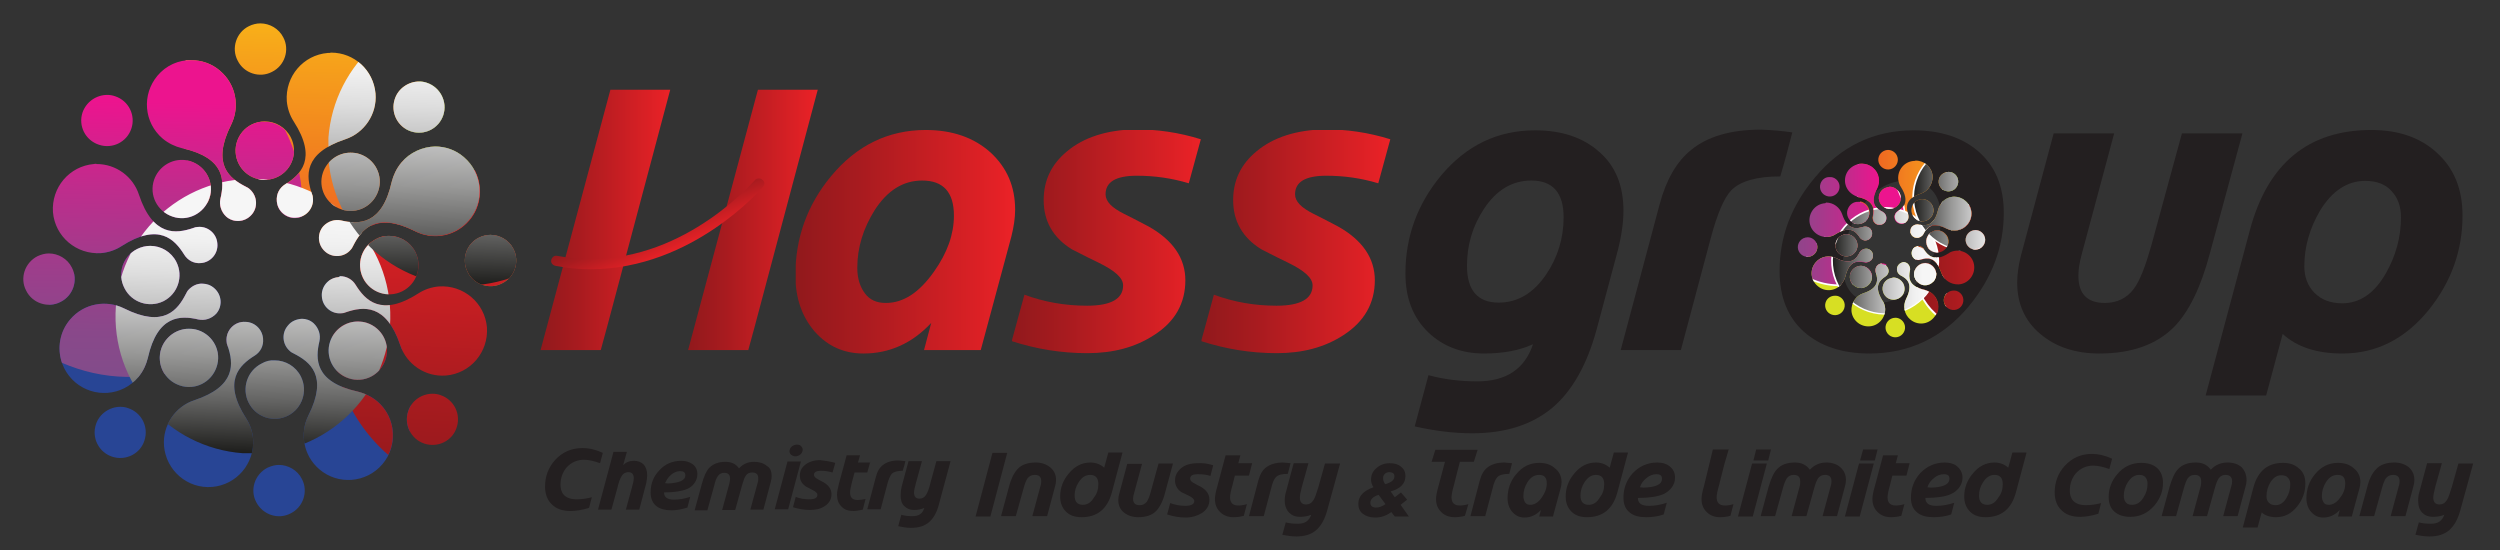 <?xml version="1.0" encoding="utf-8"?>
<!-- Generator: Adobe Illustrator 24.1.2, SVG Export Plug-In . SVG Version: 6.00 Build 0)  -->
<svg version="1.1" id="Layer_1" xmlns="http://www.w3.org/2000/svg" xmlns:xlink="http://www.w3.org/1999/xlink" x="0px" y="0px"
	 viewBox="0 0 727 160" style="enable-background:new 0 0 727 160;" xml:space="preserve">
<rect x="0" y="0" width="727" height="160" fill="#333333" stroke="none"/>
<style type="text/css">
	.st0{clip-path:url(#SVGID_2_);}
	.st1{clip-path:url(#SVGID_4_);fill:url(#SVGID_5_);}
	.st2{clip-path:url(#SVGID_7_);fill:url(#SVGID_8_);}
	.st3{clip-path:url(#SVGID_10_);fill:url(#SVGID_11_);}
	.st4{clip-path:url(#SVGID_13_);fill:#231F20;}
	.st5{clip-path:url(#SVGID_15_);fill:#284595;}
	.st6{clip-path:url(#SVGID_17_);fill:url(#SVGID_18_);}
	.st7{clip-path:url(#SVGID_20_);fill:url(#SVGID_21_);}
	.st8{clip-path:url(#SVGID_23_);fill:#5B9D43;}
	.st9{clip-path:url(#SVGID_25_);fill:url(#SVGID_26_);}
	.st10{clip-path:url(#SVGID_28_);}
	.st11{clip-path:url(#SVGID_30_);}
	.st12{clip-path:url(#SVGID_32_);fill:url(#SVGID_33_);}
	.st13{clip-path:url(#SVGID_35_);}
	.st14{clip-path:url(#SVGID_37_);fill:url(#SVGID_38_);}
	.st15{clip-path:url(#SVGID_40_);fill:#D7DF23;}
	.st16{clip-path:url(#SVGID_40_);fill:#FFFFFF;}
	.st17{clip-path:url(#SVGID_42_);fill:url(#SVGID_43_);}
	.st18{clip-path:url(#SVGID_45_);fill:#FFFFFF;}
	.st19{clip-path:url(#SVGID_47_);fill:url(#SVGID_48_);}
	.st20{clip-path:url(#SVGID_50_);fill:#FFFFFF;}
	.st21{clip-path:url(#SVGID_50_);fill:#5B9D43;}
	.st22{clip-path:url(#SVGID_52_);fill:url(#SVGID_53_);}
	.st23{clip-path:url(#SVGID_55_);fill:#FFFFFF;}
	.st24{clip-path:url(#SVGID_55_);}
	.st25{clip-path:url(#SVGID_57_);}
	.st26{clip-path:url(#SVGID_59_);fill:url(#SVGID_60_);}
	.st27{clip-path:url(#SVGID_57_);fill:#FFFFFF;}
	.st28{clip-path:url(#SVGID_62_);}
	.st29{clip-path:url(#SVGID_64_);fill:url(#SVGID_65_);}
	.st30{clip-path:url(#SVGID_62_);fill:#FFFFFF;}
	.st31{clip-path:url(#SVGID_67_);fill:url(#SVGID_68_);}
	.st32{clip-path:url(#SVGID_70_);fill:url(#SVGID_71_);}
	.st33{fill:url(#SVGID_72_);}
	.st34{fill:#231F20;}
</style>
<g>
	<defs>
		<rect id="SVGID_1_" x="-66" y="-73.4" width="839.2" height="303.4"/>
	</defs>
	<clipPath id="SVGID_2_">
		<use xlink:href="#SVGID_1_"  style="overflow:visible;"/>
	</clipPath>
	<g class="st0">
		<defs>
			<path id="SVGID_3_" d="M251.5,85.3c-1.4-1.9-2.2-4.3-2.2-7.4c0-5.9,1.7-11.4,5-16.7c3.7-5.8,8.3-8.7,13.9-8.7
				c6.1,0,9.2,3.4,9.2,10.2c0,5.4-1.9,10.8-5.8,16.3c-4.3,6.1-8.9,9.1-14,9.1C254.9,88.1,252.9,87.2,251.5,85.3 M241.7,51.2
				c-6.9,8.3-10.4,17.9-10.4,28.8c0,6.7,1.9,12.1,5.6,16.4c3.8,4.3,8.5,6.4,14.2,6.4c7.6,0,14.2-3,19.7-8.9l-2.1,7.9h16.5l8.9-33
				c0.7-2.8,1.1-5.4,1.1-7.8c0-6.8-2.4-12.3-7.2-16.7c-4.8-4.3-11.1-6.5-18.8-6.5C258.3,37.8,249.1,42.3,241.7,51.2"/>
		</defs>
		<clipPath id="SVGID_4_">
			<use xlink:href="#SVGID_3_"  style="overflow:visible;"/>
		</clipPath>
		
			<linearGradient id="SVGID_5_" gradientUnits="userSpaceOnUse" x1="-66" y1="230" x2="-65" y2="230" gradientTransform="matrix(63.873 0 0 -63.873 4446.982 14761.113)">
			<stop  offset="0" style="stop-color:#91191C"/>
			<stop  offset="0.293" style="stop-color:#A81B1F"/>
			<stop  offset="0.906" style="stop-color:#E22126"/>
			<stop  offset="1" style="stop-color:#EC2227"/>
		</linearGradient>
		<rect x="231.4" y="37.8" class="st1" width="63.9" height="65"/>
	</g>
	<g class="st0">
		<defs>
			<path id="SVGID_6_" d="M310.3,44c-4.6,3.8-6.8,8.5-6.8,14.2c0,6.1,2.7,10.9,8.2,14.3c3.5,1.8,6.1,3.1,7.8,3.9
				c4.7,2.3,7.1,4.4,7.1,6.6c0,3.9-3.5,5.9-10.5,5.9c-6.5,0-12.5-1.1-18.2-3.2l-3.7,13.5c7.1,2.3,14.4,3.5,22,3.5
				c7.5,0,13.9-1.7,19.3-5.2c6.2-3.9,9.2-9.3,9.2-16c0-6.4-3.6-11.7-10.8-15.7c-3.2-1.7-5.6-2.9-7-3.6c-3.6-1.8-5.4-3.6-5.4-5.7
				c0-3.6,3-5.4,9.1-5.4c5.1,0,10.1,0.7,15.1,2.2l3.5-12.8c-6.4-2-12.8-2.9-19.1-2.9C321.9,37.8,315.2,39.9,310.3,44"/>
		</defs>
		<clipPath id="SVGID_7_">
			<use xlink:href="#SVGID_6_"  style="overflow:visible;"/>
		</clipPath>
		
			<linearGradient id="SVGID_8_" gradientUnits="userSpaceOnUse" x1="-66" y1="230" x2="-65" y2="230" gradientTransform="matrix(55.143 0 0 -55.143 3933.701 12753.105)">
			<stop  offset="0" style="stop-color:#91191C"/>
			<stop  offset="0.293" style="stop-color:#A81B1F"/>
			<stop  offset="0.906" style="stop-color:#E22126"/>
			<stop  offset="1" style="stop-color:#EC2227"/>
		</linearGradient>
		<rect x="294.3" y="37.8" class="st2" width="55.1" height="65"/>
	</g>
	<g class="st0">
		<defs>
			<path id="SVGID_9_" d="M365.4,44c-4.6,3.8-6.8,8.5-6.8,14.2c0,6.1,2.7,10.9,8.2,14.3c3.5,1.8,6.1,3.1,7.8,3.9
				c4.7,2.3,7.1,4.4,7.1,6.6c0,3.9-3.5,5.9-10.5,5.9c-6.5,0-12.5-1.1-18.2-3.2l-3.7,13.5c7.1,2.3,14.4,3.5,22,3.5
				c7.5,0,13.9-1.7,19.3-5.2c6.1-3.9,9.2-9.3,9.2-16c0-6.4-3.6-11.7-10.8-15.7c-3.2-1.7-5.6-2.9-7-3.6c-3.6-1.8-5.4-3.6-5.4-5.7
				c0-3.6,3-5.4,9.1-5.4c5.1,0,10.1,0.7,15.1,2.2l3.5-12.8c-6.4-2-12.8-2.9-19.1-2.9C377,37.8,370.3,39.9,365.4,44"/>
		</defs>
		<clipPath id="SVGID_10_">
			<use xlink:href="#SVGID_9_"  style="overflow:visible;"/>
		</clipPath>
		
			<linearGradient id="SVGID_11_" gradientUnits="userSpaceOnUse" x1="-66" y1="230" x2="-65" y2="230" gradientTransform="matrix(55.147 0 0 -55.147 3989.133 12754.116)">
			<stop  offset="0" style="stop-color:#91191C"/>
			<stop  offset="0.293" style="stop-color:#A81B1F"/>
			<stop  offset="0.906" style="stop-color:#E22126"/>
			<stop  offset="1" style="stop-color:#EC2227"/>
		</linearGradient>
		<rect x="349.4" y="37.8" class="st3" width="55.1" height="65"/>
	</g>
	<g class="st0">
		<defs>
			<rect id="SVGID_12_" x="-66" y="-73.4" width="839.2" height="303.4"/>
		</defs>
		<clipPath id="SVGID_13_">
			<use xlink:href="#SVGID_12_"  style="overflow:visible;"/>
		</clipPath>
		<path class="st4" d="M472.1,61.3c0,3.5-0.6,7.7-1.9,12.5l-5.9,22c-2.8,10.3-7.1,17.9-12.9,22.8c-5.9,4.9-13.6,7.4-23.3,7.4
			c-5.4,0-10.9-0.7-16.7-2l4-14.9c4.4,1.2,9.1,1.8,14.2,1.8c8.4,0,13.8-3.6,16.2-10.8c-3.9,1.8-8.6,2.7-14.3,2.7
			c-6.5,0-11.9-2.1-16.1-6.1c-4.5-4.3-6.7-10-6.7-17.2c0-10.7,3.5-20.2,10.4-28.5c7.3-8.7,16.4-13.1,27.3-13.1
			c7.8,0,14,2.1,18.7,6.3C469.8,48.3,472.1,54,472.1,61.3 M454.7,63.2c0-7.1-3.1-10.7-9.4-10.7c-5.6,0-10.2,2.8-13.8,8.3
			c-3.3,5-4.9,10.5-4.9,16.5c0,7.1,3.1,10.7,9.2,10.7c5.6,0,10.2-2.8,13.9-8.3C453,74.8,454.7,69.2,454.7,63.2"/>
		<path class="st4" d="M521.2,38.5c-1.1,4.3-2.2,8.5-3.5,12.8c-6.9,0-11.7,1.4-14.3,4.1c-2,2.1-4,6.7-5.9,13.8l-8.7,32.6h-17.5
			l11.3-42.3c1.9-7.2,5-12.6,9.3-16c4.7-3.8,11.4-5.8,20.1-5.8C515.3,37.8,518.5,38.1,521.2,38.5"/>
		<path class="st4" d="M582.7,61.9c0,9.9-3.4,19-10.2,27.2c-7.6,9.1-17.3,13.7-28.9,13.7c-7.9,0-14.2-2.1-19-6.3
			c-4.7-4.2-7.1-10.1-7.1-17.7c0-10,3.4-19,10.3-27.2c7.6-9.1,17.1-13.7,28.7-13.7c7.9,0,14.2,2.1,18.9,6.2
			C580.3,48.4,582.7,54.3,582.7,61.9 M564.4,63.1c0-3.2-0.8-5.8-2.5-7.7c-1.7-1.9-4.1-2.9-7.3-2.9c-5.5,0-10,2.8-13.7,8.4
			c-3.3,5.1-5,10.6-5,16.6c0,3.2,0.8,5.7,2.5,7.7c1.7,1.9,4.1,2.9,7.3,2.9c5.5,0,10.1-2.8,13.7-8.4
			C562.7,74.6,564.4,69.1,564.4,63.1"/>
		<path class="st4" d="M652.1,38.8l-9.5,35c-2.6,9.8-6.1,16.9-10.4,21.3c-5.1,5.1-12.3,7.7-21.7,7.7c-7,0-12.7-1.9-17.2-5.7
			c-4.5-3.8-6.7-8.8-6.7-14.9c0-2.5,0.4-5.2,1.1-7.9l9.5-35.5h17.6l-9.4,35c-0.7,2.5-1,4.6-1,6.4c0,5.3,2.6,7.9,7.7,7.9
			c3.5,0,6.4-1.4,8.4-4.1c1.8-2.4,3.4-6.6,5.1-12.6l8.9-32.6H652.1z"/>
		<path class="st4" d="M716.1,62.7c0,10.2-3.3,19.3-9.8,27.4c-6.9,8.5-15.3,12.7-25.1,12.7c-7.5,0-13.3-1.9-17.4-5.7L659,115h-17.6
			l12.9-48.2c5.2-19.3,17-29,35.3-29c7.7,0,14,2.1,18.8,6.4C713.6,48.8,716.1,54.9,716.1,62.7 M698.2,63.2c0-3.2-0.9-5.7-2.8-7.7
			c-1.8-2-4.4-2.9-7.6-2.9c-5.2,0-9.6,2.9-13.1,8.6c-3,5.1-4.6,10.5-4.6,16.2c0,3.2,1,5.8,3,7.8c2,2,4.7,3,8,3
			c5.1,0,9.4-2.9,12.7-8.7C696.7,74.4,698.2,69,698.2,63.2"/>
	</g>
	<g class="st0">
		<defs>
			<path id="SVGID_14_" d="M77.8,136c-3.7,1.9-5.2,6.4-3.3,10c1.9,3.7,6.4,5.2,10,3.3c3.7-1.8,5.2-6.4,3.3-10
				c-1.3-2.6-4-4.1-6.7-4.1C80,135.2,78.9,135.5,77.8,136 M27.9,123.4c-1.3,3.9,0.8,8.1,4.7,9.4c3.9,1.3,8.2-0.8,9.4-4.7
				c1.3-3.9-0.8-8.1-4.7-9.4c-0.8-0.3-1.6-0.4-2.3-0.4C31.9,118.3,28.9,120.3,27.9,123.4 M118.7,119.6c-1.3,3.9,0.8,8.1,4.7,9.4
				c3.9,1.3,8.2-0.8,9.4-4.7c1.3-3.9-0.8-8.1-4.7-9.4c-0.8-0.3-1.6-0.4-2.3-0.4C122.6,114.5,119.7,116.5,118.7,119.6 M76.1,105.7
				c-4.2,2.1-5.9,7.2-3.8,11.4c2.1,4.2,7.2,5.9,11.4,3.8c4.2-2.1,5.9-7.2,3.8-11.4c-1.5-3-4.5-4.7-7.6-4.7
				C78.6,104.7,77.3,105,76.1,105.7 M46.9,101.4c-1.5,4.4,0.9,9.2,5.4,10.7c4.4,1.5,9.2-0.9,10.7-5.4c1.5-4.4-0.9-9.2-5.4-10.7
				c-0.9-0.3-1.8-0.4-2.7-0.4C51.4,95.6,48.1,97.9,46.9,101.4 M70.7,93.6c-2.9,0.2-5.1,2.8-4.8,5.7c0,0.4,0.1,0.9,0.3,1.3l0,0
				c1.7,5,2.6,11.7-9.7,15.8l0,0c-5.5,1.8-9.3,7.3-8.8,13.3c0.6,7.1,6.8,12.5,14,11.9c7.1-0.6,12.4-6.8,11.9-14
				c-0.2-2.2-0.9-4.2-2-5.9c-7-10.9-2-15.5,2.5-18.3l0,0c1.6-1,2.6-2.8,2.4-4.9c-0.2-2.8-2.5-4.9-5.2-4.9
				C71,93.6,70.8,93.6,70.7,93.6 M96,99.3c-1.5,4.4,0.9,9.2,5.4,10.7c4.4,1.5,9.2-0.9,10.7-5.4c1.5-4.4-0.9-9.2-5.4-10.7
				c-0.9-0.3-1.8-0.4-2.7-0.4C100.5,93.5,97.2,95.8,96,99.3 M83.7,94.7c-1.9,2.2-1.6,5.5,0.6,7.4c0.3,0.3,0.7,0.5,1.1,0.7l0,0
				c4.7,2.4,10.1,6.4,4.3,18l0,0c-2.6,5.2-1.5,11.7,3.2,15.7c5.4,4.6,13.6,4,18.3-1.5c4.6-5.4,4-13.6-1.5-18.3
				c-1.7-1.4-3.6-2.3-5.6-2.8l0,0c-12.7-2.8-12.4-9.6-11.2-14.7l0,0c0.4-1.8-0.2-3.8-1.7-5.2c-1-0.9-2.2-1.3-3.4-1.3
				C86.2,92.8,84.7,93.4,83.7,94.7 M54.8,84.3c-0.3,0.3-0.5,0.7-0.7,1.1l0,0c-2.4,4.7-6.4,10.1-18,4.3l0,0
				c-5.2-2.6-11.7-1.5-15.7,3.2c-4.6,5.5-4,13.6,1.5,18.3c5.5,4.6,13.6,4,18.3-1.5c1.4-1.7,2.3-3.6,2.8-5.6v0
				c2.8-12.6,9.6-12.4,14.7-11.2l0,0c1.8,0.4,3.8-0.2,5.2-1.7c1.9-2.2,1.6-5.5-0.6-7.4c-1-0.9-2.2-1.3-3.4-1.3
				C57.4,82.4,55.9,83.1,54.8,84.3 M98.4,80.6c-2.9,0.2-5.1,2.8-4.8,5.7c0.2,2.9,2.8,5.1,5.7,4.8c0.4,0,0.9-0.1,1.3-0.3l0,0
				c5-1.7,11.7-2.6,15.8,9.6l0,0c1.8,5.5,7.3,9.3,13.3,8.8c7.1-0.6,12.4-6.8,11.9-14c-0.6-7.1-6.8-12.4-14-11.9
				c-2.2,0.2-4.2,0.9-5.9,2l0,0c-10.9,7-15.5,2-18.3-2.5l0,0c-0.9-1.5-2.6-2.5-4.5-2.5C98.7,80.5,98.5,80.5,98.4,80.6 M10.9,74.5
				c-3.7,1.9-5.2,6.4-3.3,10c1.8,3.7,6.4,5.2,10,3.3c3.7-1.8,5.2-6.4,3.3-10c-1.3-2.6-4-4.1-6.7-4.1C13.1,73.7,12,74,10.9,74.5
				 M39.9,72.4c-4.2,2.1-5.9,7.2-3.7,11.4c2.1,4.2,7.2,5.8,11.3,3.8c4.2-2.1,5.9-7.2,3.8-11.4c-1.5-3-4.5-4.7-7.6-4.7
				C42.4,71.5,41.1,71.8,39.9,72.4 M109.4,69.5c-4.2,2.1-5.9,7.2-3.8,11.4c2.1,4.2,7.2,5.9,11.4,3.8c4.2-2.1,5.9-7.2,3.8-11.4
				c-1.5-3-4.5-4.7-7.6-4.7C111.9,68.6,110.6,68.8,109.4,69.5 M139.3,69.1c-3.7,1.8-5.2,6.4-3.3,10c1.8,3.7,6.4,5.2,10,3.3
				c3.7-1.8,5.2-6.4,3.3-10c-1.3-2.6-4-4.1-6.7-4.1C141.5,68.3,140.3,68.6,139.3,69.1 M27.3,47.7c-7.1,0.6-12.4,6.8-11.9,14
				c0.6,7.1,6.8,12.4,14,11.9c2.2-0.2,4.2-0.9,5.9-2c10.9-7,15.5-2,18.3,2.5l0,0c1,1.6,2.8,2.6,4.8,2.4c2.9-0.2,5.1-2.8,4.8-5.7
				c-0.2-2.9-2.8-5.1-5.7-4.8c-0.4,0-0.9,0.1-1.3,0.3l0,0c-5,1.7-11.7,2.6-15.8-9.7v0c-1.7-5.2-6.6-8.9-12.3-8.9
				C28,47.6,27.6,47.6,27.3,47.7 M44.8,52.3c-1.5,4.4,0.9,9.2,5.4,10.7c4.4,1.5,9.2-0.9,10.7-5.4c1.5-4.4-0.9-9.2-5.4-10.7
				c-0.9-0.3-1.8-0.4-2.7-0.4C49.3,46.5,46,48.8,44.8,52.3 M93.9,50.2c-1.5,4.4,0.9,9.2,5.4,10.7c4.4,1.5,9.2-0.9,10.7-5.4
				c1.5-4.4-0.9-9.2-5.4-10.7c-0.9-0.3-1.8-0.4-2.7-0.4C98.4,44.4,95.1,46.7,93.9,50.2 M116.7,47.3c-1.4,1.7-2.3,3.6-2.8,5.6v0
				c-2.8,12.6-9.6,12.4-14.7,11.2l0,0c-1.8-0.4-3.8,0.2-5.2,1.7c-1.9,2.2-1.6,5.5,0.6,7.4c2.2,1.9,5.6,1.6,7.4-0.6
				c0.3-0.3,0.5-0.7,0.7-1.1l0,0c2.4-4.7,6.4-10.1,18-4.3l0,0c5.2,2.6,11.7,1.5,15.7-3.2c4.6-5.4,4-13.6-1.5-18.3
				c-2.4-2.1-5.4-3.1-8.4-3.1C122.9,42.7,119.2,44.3,116.7,47.3 M73.2,36.2c-4.2,2.1-5.9,7.2-3.8,11.4c2.1,4.2,7.2,5.9,11.4,3.8
				c4.2-2.1,5.9-7.2,3.8-11.4c-1.5-3-4.5-4.7-7.6-4.7C75.7,35.3,74.4,35.6,73.2,36.2 M24,32.7c-1.3,3.9,0.8,8.1,4.8,9.4
				c3.9,1.3,8.1-0.8,9.4-4.7c1.3-3.9-0.8-8.1-4.7-9.4c-0.8-0.3-1.6-0.4-2.3-0.4C28,27.6,25.1,29.6,24,32.7 M114.8,28.8
				c-1.3,3.9,0.8,8.1,4.7,9.4c3.9,1.3,8.1-0.8,9.4-4.7c1.3-3.9-0.9-8.1-4.7-9.4c-0.8-0.3-1.6-0.4-2.3-0.4
				C118.8,23.7,115.8,25.7,114.8,28.8 M45.8,22c-4.6,5.5-4,13.6,1.5,18.3c1.7,1.4,3.6,2.3,5.6,2.8l0,0c12.7,2.8,12.4,9.6,11.2,14.7
				l0,0c-0.4,1.8,0.2,3.8,1.7,5.2c2.2,1.9,5.5,1.6,7.4-0.6c1.9-2.2,1.6-5.5-0.6-7.4c-0.3-0.3-0.7-0.5-1.1-0.7l0,0
				c-4.7-2.4-10.1-6.4-4.3-18l0,0c2.6-5.2,1.5-11.7-3.2-15.7c-2.4-2.1-5.4-3.1-8.4-3.1C52,17.4,48.3,19,45.8,22 M95.3,15.4
				c-7.1,0.6-12.4,6.8-11.9,14c0.2,2.2,0.9,4.2,2,5.9l0,0c7,10.9,2,15.5-2.5,18.3l0,0c-1.6,1-2.6,2.8-2.4,4.9
				c0.2,2.9,2.8,5.1,5.7,4.8c2.9-0.2,5.1-2.8,4.8-5.7c0-0.4-0.1-0.9-0.3-1.3l0,0c-1.7-5-2.6-11.7,9.7-15.8l0,0
				c5.5-1.8,9.3-7.3,8.8-13.3c-0.6-6.8-6.2-11.9-12.9-11.9C96,15.4,95.7,15.4,95.3,15.4 M72.4,7.6c-3.7,1.8-5.2,6.4-3.3,10
				c1.8,3.7,6.4,5.2,10,3.3c3.7-1.8,5.2-6.4,3.3-10c-1.3-2.6-4-4.1-6.7-4.1C74.6,6.8,73.4,7.1,72.4,7.6"/>
		</defs>
		<clipPath id="SVGID_15_">
			<use xlink:href="#SVGID_14_"  style="overflow:visible;"/>
		</clipPath>
		<path class="st5" d="M63.8,61.9C32.3,61.2,6.2,86.2,5.5,117.7c-0.7,31.5,24.3,57.6,55.9,58.3c31.5,0.7,57.6-24.3,58.3-55.9
			C120.3,88.6,95.3,62.5,63.8,61.9"/>
	</g>
	<g class="st0">
		<defs>
			<path id="SVGID_16_" d="M98.4,80.6c-1,0.1-2,0.5-2.8,1.1c2,0.3,4,0.4,6.1,0.5c0.3,0,0.6,0,0.8,0c-1-1-2.3-1.6-3.7-1.6
				C98.7,80.5,98.5,80.5,98.4,80.6 M109.4,69.5c-4.2,2.1-5.9,7.2-3.8,11.4c0.2,0.4,0.5,0.8,0.7,1.2c5.3-0.4,10.4-1.5,15.1-3.4
				c0.3-1.8,0.1-3.6-0.8-5.4c-1.5-3-4.5-4.7-7.6-4.7C111.9,68.6,110.6,68.8,109.4,69.5 M60.3,59.1c0.2-0.4,0.5-0.9,0.6-1.4
				c1.5-4.4-0.9-9.2-5.4-10.7c-0.4-0.1-0.7-0.2-1.1-0.3C55.8,51.1,57.8,55.2,60.3,59.1 M93.9,50.2c-1.5,4.4,0.9,9.2,5.4,10.7
				c4.4,1.5,9.2-0.9,10.7-5.4c1.5-4.4-0.9-9.2-5.4-10.7c-0.9-0.3-1.8-0.4-2.7-0.4C98.4,44.4,95.1,46.7,93.9,50.2 M116.7,47.3
				c-1.4,1.7-2.3,3.6-2.8,5.6v0c-2.8,12.6-9.6,12.4-14.7,11.2l0,0c-1.8-0.4-3.8,0.2-5.2,1.7c-1.9,2.2-1.6,5.5,0.6,7.4
				c2.2,1.9,5.6,1.6,7.4-0.6c0.3-0.3,0.5-0.7,0.7-1.1l0,0c2.4-4.7,6.4-10.1,18-4.3l0,0c5.2,2.6,11.7,1.5,15.7-3.2
				c4.6-5.4,4-13.6-1.5-18.3c-2.4-2.1-5.4-3.1-8.4-3.1C122.9,42.7,119.2,44.3,116.7,47.3 M73.2,36.2c-4.2,2.1-5.9,7.2-3.8,11.4
				c2.1,4.2,7.2,5.9,11.4,3.8c4.2-2.1,5.9-7.2,3.8-11.4c-1.5-3-4.5-4.7-7.6-4.7C75.7,35.3,74.4,35.6,73.2,36.2 M114.8,28.8
				c-1.3,3.9,0.8,8.1,4.7,9.4c3.9,1.3,8.1-0.8,9.4-4.7c1.3-3.9-0.9-8.1-4.7-9.4c-0.8-0.3-1.6-0.4-2.3-0.4
				C118.8,23.7,115.8,25.7,114.8,28.8 M54,17.5c-1.1,4.1-1.8,8.3-1.9,12.8c-0.1,4.4,0.4,8.7,1.4,12.9c12.1,2.9,11.8,9.5,10.6,14.6
				l0,0c-0.4,1.8,0.2,3.8,1.7,5.2c2.2,1.9,5.5,1.6,7.4-0.6c1.9-2.2,1.6-5.5-0.6-7.4c-0.3-0.3-0.7-0.5-1.1-0.7l0,0
				c-4.7-2.4-10.1-6.4-4.3-18l0,0c2.6-5.2,1.5-11.7-3.2-15.7c-2.4-2.1-5.4-3.1-8.4-3.1C55.1,17.4,54.5,17.5,54,17.5 M95.3,15.4
				c-7.1,0.6-12.4,6.8-11.9,14c0.2,2.2,0.9,4.2,2,5.9l0,0c7,10.9,2,15.5-2.5,18.3l0,0c-1.6,1-2.6,2.8-2.4,4.9
				c0.2,2.9,2.8,5.1,5.7,4.8c2.9-0.2,5.1-2.8,4.8-5.7c0-0.4-0.1-0.9-0.3-1.3l0,0c-1.7-5-2.6-11.7,9.7-15.8l0,0
				c5.5-1.8,9.3-7.3,8.8-13.3c-0.6-6.8-6.2-11.9-12.9-11.9C96,15.4,95.7,15.4,95.3,15.4 M72.4,7.6c-3.7,1.8-5.2,6.4-3.3,10
				c1.8,3.7,6.4,5.2,10,3.3c3.7-1.8,5.2-6.4,3.3-10c-1.3-2.6-4-4.1-6.7-4.1C74.6,6.8,73.4,7.1,72.4,7.6"/>
		</defs>
		<clipPath id="SVGID_17_">
			<use xlink:href="#SVGID_16_"  style="overflow:visible;"/>
		</clipPath>
		
			<linearGradient id="SVGID_18_" gradientUnits="userSpaceOnUse" x1="-66" y1="230.059" x2="-65" y2="230.059" gradientTransform="matrix(2.142 -101.496 -101.496 -2.142 23587.182 -6123.91)">
			<stop  offset="0" style="stop-color:#EC5824"/>
			<stop  offset="0.207" style="stop-color:#EF6D21"/>
			<stop  offset="0.632" style="stop-color:#F6A11B"/>
			<stop  offset="1" style="stop-color:#FDD414"/>
		</linearGradient>
		<polygon class="st6" points="50.4,82.1 52,5 142.6,6.9 141,84 		"/>
	</g>
	<g class="st0">
		<defs>
			<path id="SVGID_19_" d="M46.9,101.4c-0.8,2.5-0.4,5.2,0.9,7.3c5.5-1.1,10.7-3.1,15.5-5.9c-0.5-3-2.6-5.7-5.7-6.7
				c-0.9-0.3-1.8-0.4-2.7-0.4C51.4,95.6,48.1,97.9,46.9,101.4 M70.7,93.6c-2.9,0.2-5.1,2.8-4.8,5.7c0,0.4,0.1,0.9,0.3,1.3l0,0
				c0,0.1,0.1,0.2,0.1,0.4c2.8-1.9,5.3-4.1,7.7-6.5c-0.8-0.5-1.8-0.8-2.8-0.8C71,93.6,70.8,93.6,70.7,93.6 M54.8,84.3
				c-0.3,0.3-0.5,0.7-0.7,1.1l0,0c-2.4,4.7-6.4,10.1-18,4.3l0,0c-5.2-2.6-11.7-1.5-15.7,3.2c-3.1,3.6-3.8,8.4-2.4,12.6
				c5.8,2.5,12.1,4,18.8,4.1c1.1,0,2.2,0,3.4,0c1.4-1.6,2.3-3.5,2.7-5.5v0c2.8-12.6,9.6-12.4,14.7-11.2l0,0c1.8,0.4,3.8-0.2,5.2-1.7
				c1.9-2.2,1.6-5.5-0.6-7.4c-1-0.8-2.2-1.3-3.4-1.3C57.4,82.4,55.9,83.1,54.8,84.3 M10.9,74.5c-3.7,1.9-5.2,6.4-3.3,10
				c1.8,3.7,6.4,5.2,10,3.3c3.7-1.8,5.2-6.4,3.3-10c-1.3-2.6-4-4.1-6.7-4.1C13.1,73.7,12,74,10.9,74.5 M39.9,72.4
				c-4.2,2.1-5.9,7.2-3.7,11.4c2.1,4.2,7.2,5.8,11.3,3.8c4.2-2.1,5.9-7.2,3.8-11.4c-1.5-3-4.5-4.7-7.6-4.7
				C42.4,71.5,41.1,71.8,39.9,72.4 M82.9,53.7L82.9,53.7c-1.6,1-2.6,2.8-2.4,4.9c0.2,2.9,2.8,5.1,5.7,4.8c0.6,0,1.1-0.2,1.6-0.4
				c0-0.7,0.1-1.5,0.1-2.2c0.1-3.6-0.2-7.2-0.9-10.6C85.9,51.6,84.4,52.7,82.9,53.7 M27.3,47.7c-7.1,0.6-12.4,6.8-11.9,14
				c0.6,7.1,6.8,12.4,14,11.9c2.2-0.2,4.2-0.9,5.9-2c10.9-7,15.5-2,18.3,2.5l0,0c1,1.6,2.8,2.6,4.8,2.4c2.9-0.2,5.1-2.8,4.8-5.7
				c-0.2-2.9-2.8-5.1-5.7-4.8c-0.4,0-0.9,0.1-1.3,0.3l0,0c-5,1.7-11.7,2.6-15.8-9.7v0c-1.7-5.2-6.6-8.9-12.3-8.9
				C28,47.6,27.6,47.6,27.3,47.7 M44.8,52.3c-1.5,4.4,0.9,9.2,5.4,10.7c4.4,1.5,9.2-0.9,10.7-5.4c1.5-4.4-0.9-9.2-5.4-10.7
				c-0.9-0.3-1.8-0.4-2.7-0.4C49.3,46.5,46,48.8,44.8,52.3 M73.2,36.2c-4.2,2.1-5.9,7.2-3.8,11.4c2.1,4.2,7.2,5.9,11.4,3.8
				c2.9-1.4,4.6-4.3,4.7-7.3c-0.7-2.2-1.6-4.3-2.6-6.3c-1.6-1.5-3.7-2.4-5.9-2.4C75.7,35.3,74.4,35.6,73.2,36.2 M24,32.7
				c-1.3,3.9,0.8,8.1,4.8,9.4c3.9,1.3,8.1-0.8,9.4-4.7c1.3-3.9-0.8-8.1-4.7-9.4c-0.8-0.3-1.6-0.4-2.3-0.4C28,27.6,25.1,29.6,24,32.7
				 M45.8,22c-4.6,5.5-4,13.6,1.5,18.3c1.7,1.4,3.6,2.3,5.6,2.8l0,0c12.7,2.8,12.4,9.6,11.2,14.7l0,0c-0.4,1.8,0.2,3.8,1.7,5.2
				c2.2,1.9,5.5,1.6,7.4-0.6c1.9-2.2,1.6-5.5-0.6-7.4c-0.3-0.3-0.7-0.5-1.1-0.7l0,0c-4.7-2.4-10.1-6.4-4.3-18l0,0
				c2.6-5.2,1.5-11.7-3.2-15.7c-2.4-2.1-5.4-3.1-8.4-3.1C52,17.4,48.3,19,45.8,22"/>
		</defs>
		<clipPath id="SVGID_20_">
			<use xlink:href="#SVGID_19_"  style="overflow:visible;"/>
		</clipPath>
		
			<linearGradient id="SVGID_21_" gradientUnits="userSpaceOnUse" x1="-66" y1="229.91" x2="-65" y2="229.91" gradientTransform="matrix(2.109 -99.918 -99.918 -2.109 23157.188 -5999.891)">
			<stop  offset="0" style="stop-color:#824C8A"/>
			<stop  offset="0.128" style="stop-color:#89488A"/>
			<stop  offset="0.319" style="stop-color:#9E3D8B"/>
			<stop  offset="0.55" style="stop-color:#BF2C8C"/>
			<stop  offset="0.804" style="stop-color:#EC148E"/>
			<stop  offset="1" style="stop-color:#EC148E"/>
		</linearGradient>
		<polygon class="st7" points="3.8,109.6 5.8,15.7 89.9,17.5 88,111.4 		"/>
	</g>
	<g class="st0">
		<defs>
			<path id="SVGID_22_" d="M77.8,136c-3.7,1.9-5.2,6.4-3.3,10c1.9,3.7,6.4,5.2,10,3.3c3.7-1.8,5.2-6.4,3.3-10
				c-1.3-2.6-4-4.1-6.7-4.1C80,135.2,78.9,135.5,77.8,136 M27.9,123.4c-1.3,3.9,0.8,8.1,4.7,9.4c3.9,1.3,8.2-0.8,9.4-4.7
				c1.3-3.9-0.8-8.1-4.7-9.4c-0.8-0.3-1.6-0.4-2.3-0.4C31.9,118.3,28.9,120.3,27.9,123.4 M118.7,119.6c-1.3,3.9,0.8,8.1,4.7,9.4
				c3.9,1.3,8.2-0.8,9.4-4.7c1.3-3.9-0.8-8.1-4.7-9.4c-0.8-0.3-1.6-0.4-2.3-0.4C122.6,114.5,119.7,116.5,118.7,119.6 M76.1,105.7
				c-4.2,2.1-5.9,7.2-3.8,11.4c2.1,4.2,7.2,5.9,11.4,3.8c4.2-2.1,5.9-7.2,3.8-11.4c-1.5-3-4.5-4.7-7.6-4.7
				C78.6,104.7,77.3,105,76.1,105.7 M46.9,101.4c-1.5,4.4,0.9,9.2,5.4,10.7c4.4,1.5,9.2-0.9,10.7-5.4c1.5-4.4-0.9-9.2-5.4-10.7
				c-0.9-0.3-1.8-0.4-2.7-0.4C51.4,95.6,48.1,97.9,46.9,101.4 M70.7,93.6c-2.9,0.2-5.1,2.8-4.8,5.7c0,0.4,0.1,0.9,0.3,1.3l0,0
				c1.7,5,2.6,11.7-9.7,15.8l0,0c-5.5,1.8-9.3,7.3-8.8,13.3c0.6,7.1,6.8,12.5,14,11.9c7.1-0.6,12.4-6.8,11.9-14
				c-0.2-2.2-0.9-4.2-2-5.9c-7-10.9-2-15.5,2.5-18.3l0,0c1.6-1,2.6-2.8,2.4-4.9c-0.2-2.8-2.5-4.9-5.2-4.9
				C71,93.6,70.8,93.6,70.7,93.6 M96,99.3c-1.5,4.4,0.9,9.2,5.4,10.7c4.4,1.5,9.2-0.9,10.7-5.4c1.5-4.4-0.9-9.2-5.4-10.7
				c-0.9-0.3-1.8-0.4-2.7-0.4C100.5,93.5,97.2,95.8,96,99.3 M83.7,94.7c-1.9,2.2-1.6,5.5,0.6,7.4c0.3,0.3,0.7,0.5,1.1,0.7l0,0
				c4.7,2.4,10.1,6.4,4.3,18l0,0c-2.6,5.2-1.5,11.7,3.2,15.7c5.4,4.6,13.6,4,18.3-1.5c4.6-5.4,4-13.6-1.5-18.3
				c-1.7-1.4-3.6-2.3-5.6-2.8l0,0c-12.7-2.8-12.4-9.6-11.2-14.7l0,0c0.4-1.8-0.2-3.8-1.7-5.2c-1-0.9-2.2-1.3-3.4-1.3
				C86.2,92.8,84.7,93.4,83.7,94.7 M54.8,84.3c-0.3,0.3-0.5,0.7-0.7,1.1l0,0c-2.4,4.7-6.4,10.1-18,4.3l0,0
				c-5.2-2.6-11.7-1.5-15.7,3.2c-4.6,5.5-4,13.6,1.5,18.3c5.5,4.6,13.6,4,18.3-1.5c1.4-1.7,2.3-3.6,2.8-5.6v0
				c2.8-12.6,9.6-12.4,14.7-11.2l0,0c1.8,0.4,3.8-0.2,5.2-1.7c1.9-2.2,1.6-5.5-0.6-7.4c-1-0.9-2.2-1.3-3.4-1.3
				C57.4,82.4,55.9,83.1,54.8,84.3 M98.4,80.6c-2.9,0.2-5.1,2.8-4.8,5.7c0.2,2.9,2.8,5.1,5.7,4.8c0.4,0,0.9-0.1,1.3-0.3l0,0
				c5-1.7,11.7-2.6,15.8,9.6l0,0c1.8,5.5,7.3,9.3,13.3,8.8c7.1-0.6,12.4-6.8,11.9-14c-0.6-7.1-6.8-12.4-14-11.9
				c-2.2,0.2-4.2,0.9-5.9,2l0,0c-10.9,7-15.5,2-18.3-2.5l0,0c-0.9-1.5-2.6-2.5-4.5-2.5C98.7,80.5,98.5,80.5,98.4,80.6 M10.9,74.5
				c-3.7,1.9-5.2,6.4-3.3,10c1.8,3.7,6.4,5.2,10,3.3c3.7-1.8,5.2-6.4,3.3-10c-1.3-2.6-4-4.1-6.7-4.1C13.1,73.7,12,74,10.9,74.5
				 M39.9,72.4c-4.2,2.1-5.9,7.2-3.7,11.4c2.1,4.2,7.2,5.8,11.3,3.8c4.2-2.1,5.9-7.2,3.8-11.4c-1.5-3-4.5-4.7-7.6-4.7
				C42.4,71.5,41.1,71.8,39.9,72.4 M109.4,69.5c-4.2,2.1-5.9,7.2-3.8,11.4c2.1,4.2,7.2,5.9,11.4,3.8c4.2-2.1,5.9-7.2,3.8-11.4
				c-1.5-3-4.5-4.7-7.6-4.7C111.9,68.6,110.6,68.8,109.4,69.5 M139.3,69.1c-3.7,1.8-5.2,6.4-3.3,10c1.8,3.7,6.4,5.2,10,3.3
				c3.7-1.8,5.2-6.4,3.3-10c-1.3-2.6-4-4.1-6.7-4.1C141.5,68.3,140.3,68.6,139.3,69.1 M27.3,47.7c-7.1,0.6-12.4,6.8-11.9,14
				c0.6,7.1,6.8,12.4,14,11.9c2.2-0.2,4.2-0.9,5.9-2c10.9-7,15.5-2,18.3,2.5l0,0c1,1.6,2.8,2.6,4.8,2.4c2.9-0.2,5.1-2.8,4.8-5.7
				c-0.2-2.9-2.8-5.1-5.7-4.8c-0.4,0-0.9,0.1-1.3,0.3l0,0c-5,1.7-11.7,2.6-15.8-9.7v0c-1.7-5.2-6.6-8.9-12.3-8.9
				C28,47.6,27.6,47.6,27.3,47.7 M44.8,52.3c-1.5,4.4,0.9,9.2,5.4,10.7c4.4,1.5,9.2-0.9,10.7-5.4c1.5-4.4-0.9-9.2-5.4-10.7
				c-0.9-0.3-1.8-0.4-2.7-0.4C49.3,46.5,46,48.8,44.8,52.3 M93.9,50.2c-1.5,4.4,0.9,9.2,5.4,10.7c4.4,1.5,9.2-0.9,10.7-5.4
				c1.5-4.4-0.9-9.2-5.4-10.7c-0.9-0.3-1.8-0.4-2.7-0.4C98.4,44.4,95.1,46.7,93.9,50.2 M116.7,47.3c-1.4,1.7-2.3,3.6-2.8,5.6v0
				c-2.8,12.6-9.6,12.4-14.7,11.2l0,0c-1.8-0.4-3.8,0.2-5.2,1.7c-1.9,2.2-1.6,5.5,0.6,7.4c2.2,1.9,5.6,1.6,7.4-0.6
				c0.3-0.3,0.5-0.7,0.7-1.1l0,0c2.4-4.7,6.4-10.1,18-4.3l0,0c5.2,2.6,11.7,1.5,15.7-3.2c4.6-5.4,4-13.6-1.5-18.3
				c-2.4-2.1-5.4-3.1-8.4-3.1C122.9,42.7,119.2,44.3,116.7,47.3 M73.2,36.2c-4.2,2.1-5.9,7.2-3.8,11.4c2.1,4.2,7.2,5.9,11.4,3.8
				c4.2-2.1,5.9-7.2,3.8-11.4c-1.5-3-4.5-4.7-7.6-4.7C75.7,35.3,74.4,35.6,73.2,36.2 M24,32.7c-1.3,3.9,0.8,8.1,4.8,9.4
				c3.9,1.3,8.1-0.8,9.4-4.7c1.3-3.9-0.8-8.1-4.7-9.4c-0.8-0.3-1.6-0.4-2.3-0.4C28,27.6,25.1,29.6,24,32.7 M114.8,28.8
				c-1.3,3.9,0.8,8.1,4.7,9.4c3.9,1.3,8.1-0.8,9.4-4.7c1.3-3.9-0.9-8.1-4.7-9.4c-0.8-0.3-1.6-0.4-2.3-0.4
				C118.8,23.7,115.8,25.7,114.8,28.8 M45.8,22c-4.6,5.5-4,13.6,1.5,18.3c1.7,1.4,3.6,2.3,5.6,2.8l0,0c12.7,2.8,12.4,9.6,11.2,14.7
				l0,0c-0.4,1.8,0.2,3.8,1.7,5.2c2.2,1.9,5.5,1.6,7.4-0.6c1.9-2.2,1.6-5.5-0.6-7.4c-0.3-0.3-0.7-0.5-1.1-0.7l0,0
				c-4.7-2.4-10.1-6.4-4.3-18l0,0c2.6-5.2,1.5-11.7-3.2-15.7c-2.4-2.1-5.4-3.1-8.4-3.1C52,17.4,48.3,19,45.8,22 M95.3,15.4
				c-7.1,0.6-12.4,6.8-11.9,14c0.2,2.2,0.9,4.2,2,5.9l0,0c7,10.9,2,15.5-2.5,18.3l0,0c-1.6,1-2.6,2.8-2.4,4.9
				c0.2,2.9,2.8,5.1,5.7,4.8c2.9-0.2,5.1-2.8,4.8-5.7c0-0.4-0.1-0.9-0.3-1.3l0,0c-1.7-5-2.6-11.7,9.7-15.8l0,0
				c5.5-1.8,9.3-7.3,8.8-13.3c-0.6-6.8-6.2-11.9-12.9-11.9C96,15.4,95.7,15.4,95.3,15.4 M72.4,7.6c-3.7,1.8-5.2,6.4-3.3,10
				c1.8,3.7,6.4,5.2,10,3.3c3.7-1.8,5.2-6.4,3.3-10c-1.3-2.6-4-4.1-6.7-4.1C74.6,6.8,73.4,7.1,72.4,7.6"/>
		</defs>
		<clipPath id="SVGID_23_">
			<use xlink:href="#SVGID_22_"  style="overflow:visible;"/>
		</clipPath>
		<path class="st8" d="M163.9,91.1c26.2,0.6,47.9-20.2,48.5-46.5c0.6-26.2-20.3-47.9-46.5-48.5c-26.2-0.6-47.9,20.2-48.5,46.5
			C116.8,68.9,137.7,90.6,163.9,91.1"/>
	</g>
	<g class="st0">
		<defs>
			<path id="SVGID_24_" d="M118.7,119.6c-1.3,3.9,0.8,8.1,4.7,9.4c3.9,1.3,8.2-0.8,9.4-4.7c1.3-3.9-0.8-8.1-4.7-9.4
				c-0.8-0.3-1.6-0.4-2.3-0.4C122.6,114.5,119.7,116.5,118.7,119.6 M112.9,132.3c2.6-5.2,1.4-11.7-3.2-15.6
				c-1.7-1.4-3.6-2.3-5.6-2.8l0,0c-1.8-0.4-3.4-0.9-4.8-1.5C102.1,120.2,106.8,127,112.9,132.3 M96.6,98c0.1,3.4,0.6,6.6,1.3,9.8
				c0.9,1,2.1,1.8,3.5,2.2c4.4,1.5,9.2-0.9,10.7-5.4c1.5-4.4-0.9-9.2-5.4-10.7c-0.9-0.3-1.8-0.4-2.7-0.4C100.9,93.5,98,95.2,96.6,98
				 M96.9,90.7c0.7,0.3,1.5,0.4,2.4,0.4c0.4,0,0.9-0.1,1.3-0.3l0,0c5-1.7,11.7-2.6,15.8,9.6l0,0c1.8,5.5,7.3,9.3,13.3,8.8
				c7.1-0.6,12.4-6.8,11.9-14c-0.6-7.1-6.8-12.4-14-11.9c-2.2,0.2-4.2,0.9-5.9,2l0,0c-10.9,7-15.5,2-18.3-2.5l0,0
				c-0.9-1.4-2.3-2.3-4-2.4C98.1,83.8,97.3,87.2,96.9,90.7 M109.4,69.5c-4.2,2.1-5.9,7.2-3.8,11.4c2.1,4.2,7.2,5.9,11.4,3.8
				c4.2-2.1,5.9-7.2,3.8-11.4c-1.5-3-4.5-4.7-7.6-4.7C111.9,68.6,110.6,68.8,109.4,69.5 M139.3,69.1c-3.7,1.8-5.2,6.4-3.3,10
				c1.8,3.7,6.4,5.2,10,3.3c3.7-1.8,5.2-6.4,3.3-10c-1.3-2.6-4-4.1-6.7-4.1C141.5,68.3,140.3,68.6,139.3,69.1 M107.9,65.7
				c2.8-1.4,6.8-1.5,12.9,1.6l0,0c5.2,2.6,11.7,1.5,15.7-3.2c3.6-4.2,4-10.1,1.5-14.7C126,50.9,115.4,56.9,107.9,65.7"/>
		</defs>
		<clipPath id="SVGID_25_">
			<use xlink:href="#SVGID_24_"  style="overflow:visible;"/>
		</clipPath>
		
			<linearGradient id="SVGID_26_" gradientUnits="userSpaceOnUse" x1="-66" y1="230.215" x2="-65" y2="230.215" gradientTransform="matrix(4.567 -94.831 -94.831 -4.567 22254.356 -5064.572)">
			<stop  offset="0" style="stop-color:#91191C"/>
			<stop  offset="0.293" style="stop-color:#A81B1F"/>
			<stop  offset="0.906" style="stop-color:#E22126"/>
			<stop  offset="1" style="stop-color:#EC2227"/>
		</linearGradient>
		<polygon class="st9" points="92.6,132.1 96.7,46.8 155.1,49.6 151,135 		"/>
	</g>
	<g class="st0">
		<defs>
			<path id="SVGID_27_" d="M77.8,136c-3.7,1.9-5.2,6.4-3.3,10c1.9,3.7,6.4,5.2,10,3.3c3.7-1.8,5.2-6.4,3.3-10
				c-1.3-2.6-4-4.1-6.7-4.1C80,135.2,78.9,135.5,77.8,136 M27.9,123.4c-1.3,3.9,0.8,8.1,4.7,9.4c3.9,1.3,8.2-0.8,9.4-4.7
				c1.3-3.9-0.8-8.1-4.7-9.4c-0.8-0.3-1.6-0.4-2.3-0.4C31.9,118.3,28.9,120.3,27.9,123.4 M118.7,119.6c-1.3,3.9,0.8,8.1,4.7,9.4
				c3.9,1.3,8.2-0.8,9.4-4.7c1.3-3.9-0.8-8.1-4.7-9.4c-0.8-0.3-1.6-0.4-2.3-0.4C122.6,114.5,119.7,116.5,118.7,119.6 M76.1,105.7
				c-4.2,2.1-5.9,7.2-3.8,11.4c2.1,4.2,7.2,5.9,11.4,3.8c4.2-2.1,5.9-7.2,3.8-11.4c-1.5-3-4.5-4.7-7.6-4.7
				C78.6,104.7,77.3,105,76.1,105.7 M46.9,101.4c-1.5,4.4,0.9,9.2,5.4,10.7c4.4,1.5,9.2-0.9,10.7-5.4c1.5-4.4-0.9-9.2-5.4-10.7
				c-0.9-0.3-1.8-0.4-2.7-0.4C51.4,95.6,48.1,97.9,46.9,101.4 M70.7,93.6c-2.9,0.2-5.1,2.8-4.8,5.7c0,0.4,0.1,0.9,0.3,1.3l0,0
				c1.7,5,2.6,11.7-9.7,15.8l0,0c-5.5,1.8-9.3,7.3-8.8,13.3c0.6,7.1,6.8,12.5,14,11.9c7.1-0.6,12.4-6.8,11.9-14
				c-0.2-2.2-0.9-4.2-2-5.9c-7-10.9-2-15.5,2.5-18.3l0,0c1.6-1,2.6-2.8,2.4-4.9c-0.2-2.8-2.5-4.9-5.2-4.9
				C71,93.6,70.8,93.6,70.7,93.6 M96,99.3c-1.5,4.4,0.9,9.2,5.4,10.7c4.4,1.5,9.2-0.9,10.7-5.4c1.5-4.4-0.9-9.2-5.4-10.7
				c-0.9-0.3-1.8-0.4-2.7-0.4C100.5,93.5,97.2,95.8,96,99.3 M83.7,94.7c-1.9,2.2-1.6,5.5,0.6,7.4c0.3,0.3,0.7,0.5,1.1,0.7l0,0
				c4.7,2.4,10.1,6.4,4.3,18l0,0c-2.6,5.2-1.5,11.7,3.2,15.7c5.4,4.6,13.6,4,18.3-1.5c4.6-5.4,4-13.6-1.5-18.3
				c-1.7-1.4-3.6-2.3-5.6-2.8l0,0c-12.7-2.8-12.4-9.6-11.2-14.7l0,0c0.4-1.8-0.2-3.8-1.7-5.2c-1-0.9-2.2-1.3-3.4-1.3
				C86.2,92.8,84.7,93.4,83.7,94.7 M54.8,84.3c-0.3,0.3-0.5,0.7-0.7,1.1l0,0c-2.4,4.7-6.4,10.1-18,4.3l0,0
				c-5.2-2.6-11.7-1.5-15.7,3.2c-4.6,5.5-4,13.6,1.5,18.3c5.5,4.6,13.6,4,18.3-1.5c1.4-1.7,2.3-3.6,2.8-5.6v0
				c2.8-12.6,9.6-12.4,14.7-11.2l0,0c1.8,0.4,3.8-0.2,5.2-1.7c1.9-2.2,1.6-5.5-0.6-7.4c-1-0.9-2.2-1.3-3.4-1.3
				C57.4,82.4,55.9,83.1,54.8,84.3 M98.4,80.6c-2.9,0.2-5.1,2.8-4.8,5.7c0.2,2.9,2.8,5.1,5.7,4.8c0.4,0,0.9-0.1,1.3-0.3l0,0
				c5-1.7,11.7-2.6,15.8,9.6l0,0c1.8,5.5,7.3,9.3,13.3,8.8c7.1-0.6,12.4-6.8,11.9-14c-0.6-7.1-6.8-12.4-14-11.9
				c-2.2,0.2-4.2,0.9-5.9,2l0,0c-10.9,7-15.5,2-18.3-2.5l0,0c-0.9-1.5-2.6-2.5-4.5-2.5C98.7,80.5,98.5,80.5,98.4,80.6 M10.9,74.5
				c-3.7,1.9-5.2,6.4-3.3,10c1.8,3.7,6.4,5.2,10,3.3c3.7-1.8,5.2-6.4,3.3-10c-1.3-2.6-4-4.1-6.7-4.1C13.1,73.7,12,74,10.9,74.5
				 M39.9,72.4c-4.2,2.1-5.9,7.2-3.7,11.4c2.1,4.2,7.2,5.8,11.3,3.8c4.2-2.1,5.9-7.2,3.8-11.4c-1.5-3-4.5-4.7-7.6-4.7
				C42.4,71.5,41.1,71.8,39.9,72.4 M109.4,69.5c-4.2,2.1-5.9,7.2-3.8,11.4c2.1,4.2,7.2,5.9,11.4,3.8c4.2-2.1,5.9-7.2,3.8-11.4
				c-1.5-3-4.5-4.7-7.6-4.7C111.9,68.6,110.6,68.8,109.4,69.5 M139.3,69.1c-3.7,1.8-5.2,6.4-3.3,10c1.8,3.7,6.4,5.2,10,3.3
				c3.7-1.8,5.2-6.4,3.3-10c-1.3-2.6-4-4.1-6.7-4.1C141.5,68.3,140.3,68.6,139.3,69.1 M27.3,47.7c-7.1,0.6-12.4,6.8-11.9,14
				c0.6,7.1,6.8,12.4,14,11.9c2.2-0.2,4.2-0.9,5.9-2c10.9-7,15.5-2,18.3,2.5l0,0c1,1.6,2.8,2.6,4.8,2.4c2.9-0.2,5.1-2.8,4.8-5.7
				c-0.2-2.9-2.8-5.1-5.7-4.8c-0.4,0-0.9,0.1-1.3,0.3l0,0c-5,1.7-11.7,2.6-15.8-9.7v0c-1.7-5.2-6.6-8.9-12.3-8.9
				C28,47.6,27.6,47.6,27.3,47.7 M44.8,52.3c-1.5,4.4,0.9,9.2,5.4,10.7c4.4,1.5,9.2-0.9,10.7-5.4c1.5-4.4-0.9-9.2-5.4-10.7
				c-0.9-0.3-1.8-0.4-2.7-0.4C49.3,46.5,46,48.8,44.8,52.3 M93.9,50.2c-1.5,4.4,0.9,9.2,5.4,10.7c4.4,1.5,9.2-0.9,10.7-5.4
				c1.5-4.4-0.9-9.2-5.4-10.7c-0.9-0.3-1.8-0.4-2.7-0.4C98.4,44.4,95.1,46.7,93.9,50.2 M116.7,47.3c-1.4,1.7-2.3,3.6-2.8,5.6v0
				c-2.8,12.6-9.6,12.4-14.7,11.2l0,0c-1.8-0.4-3.8,0.2-5.2,1.7c-1.9,2.2-1.6,5.5,0.6,7.4c2.2,1.9,5.6,1.6,7.4-0.6
				c0.3-0.3,0.5-0.7,0.7-1.1l0,0c2.4-4.7,6.4-10.1,18-4.3l0,0c5.2,2.6,11.7,1.5,15.7-3.2c4.6-5.4,4-13.6-1.5-18.3
				c-2.4-2.1-5.4-3.1-8.4-3.1C122.9,42.7,119.2,44.3,116.7,47.3 M73.2,36.2c-4.2,2.1-5.9,7.2-3.8,11.4c2.1,4.2,7.2,5.9,11.4,3.8
				c4.2-2.1,5.9-7.2,3.8-11.4c-1.5-3-4.5-4.7-7.6-4.7C75.7,35.3,74.4,35.6,73.2,36.2 M24,32.7c-1.3,3.9,0.8,8.1,4.8,9.4
				c3.9,1.3,8.1-0.8,9.4-4.7c1.3-3.9-0.8-8.1-4.7-9.4c-0.8-0.3-1.6-0.4-2.3-0.4C28,27.6,25.1,29.6,24,32.7 M114.8,28.8
				c-1.3,3.9,0.8,8.1,4.7,9.4c3.9,1.3,8.1-0.8,9.4-4.7c1.3-3.9-0.9-8.1-4.7-9.4c-0.8-0.3-1.6-0.4-2.3-0.4
				C118.8,23.7,115.8,25.7,114.8,28.8 M45.8,22c-4.6,5.5-4,13.6,1.5,18.3c1.7,1.4,3.6,2.3,5.6,2.8l0,0c12.7,2.8,12.4,9.6,11.2,14.7
				l0,0c-0.4,1.8,0.2,3.8,1.7,5.2c2.2,1.9,5.5,1.6,7.4-0.6c1.9-2.2,1.6-5.5-0.6-7.4c-0.3-0.3-0.7-0.5-1.1-0.7l0,0
				c-4.7-2.4-10.1-6.4-4.3-18l0,0c2.6-5.2,1.5-11.7-3.2-15.7c-2.4-2.1-5.4-3.1-8.4-3.1C52,17.4,48.3,19,45.8,22 M95.3,15.4
				c-7.1,0.6-12.4,6.8-11.9,14c0.2,2.2,0.9,4.2,2,5.9l0,0c7,10.9,2,15.5-2.5,18.3l0,0c-1.6,1-2.6,2.8-2.4,4.9
				c0.2,2.9,2.8,5.1,5.7,4.8c2.9-0.2,5.1-2.8,4.8-5.7c0-0.4-0.1-0.9-0.3-1.3l0,0c-1.7-5-2.6-11.7,9.7-15.8l0,0
				c5.5-1.8,9.3-7.3,8.8-13.3c-0.6-6.8-6.2-11.9-12.9-11.9C96,15.4,95.7,15.4,95.3,15.4 M72.4,7.6c-3.7,1.8-5.2,6.4-3.3,10
				c1.8,3.7,6.4,5.2,10,3.3c3.7-1.8,5.2-6.4,3.3-10c-1.3-2.6-4-4.1-6.7-4.1C74.6,6.8,73.4,7.1,72.4,7.6"/>
		</defs>
		<clipPath id="SVGID_28_">
			<use xlink:href="#SVGID_27_"  style="overflow:visible;"/>
		</clipPath>
		<g class="st10">
			<g>
				<defs>
					<rect id="SVGID_29_" x="33.6" y="52" width="79.9" height="79.8"/>
				</defs>
				<clipPath id="SVGID_30_">
					<use xlink:href="#SVGID_29_"  style="overflow:visible;"/>
				</clipPath>
				<g class="st11">
					<defs>
						<path id="SVGID_31_" d="M74.4,52c-22-0.5-40.3,17-40.8,39.1c-0.5,22,17,40.3,39.1,40.8c22,0.5,40.3-17,40.8-39.1
							C113.9,70.7,96.4,52.5,74.4,52"/>
					</defs>
					<clipPath id="SVGID_32_">
						<use xlink:href="#SVGID_31_"  style="overflow:visible;"/>
					</clipPath>
					
						<linearGradient id="SVGID_33_" gradientUnits="userSpaceOnUse" x1="-66" y1="230" x2="-65" y2="230" gradientTransform="matrix(1.685 -79.832 -79.832 -1.685 18545.133 -4749.496)">
						<stop  offset="0" style="stop-color:#1D1D1B"/>
						<stop  offset="1.881654e-02" style="stop-color:#242422"/>
						<stop  offset="0.192" style="stop-color:#636362"/>
						<stop  offset="0.358" style="stop-color:#989897"/>
						<stop  offset="0.512" style="stop-color:#C0C0C0"/>
						<stop  offset="0.651" style="stop-color:#DEDEDE"/>
						<stop  offset="0.77" style="stop-color:#F0F0F0"/>
						<stop  offset="0.856" style="stop-color:#F6F6F6"/>
						<stop  offset="1" style="stop-color:#F6F6F6"/>
					</linearGradient>
					<polygon class="st12" points="31.4,132.3 33.2,49.8 115.6,51.6 113.9,134 					"/>
				</g>
			</g>
		</g>
		<g class="st10">
			<g>
				<defs>
					<rect id="SVGID_34_" x="95.5" y="3.1" width="79.8" height="79.8"/>
				</defs>
				<clipPath id="SVGID_35_">
					<use xlink:href="#SVGID_34_"  style="overflow:visible;"/>
				</clipPath>
				<g class="st13">
					<defs>
						<path id="SVGID_36_" d="M136.2,3.1c-22-0.5-40.3,17-40.8,39.1c-0.5,22,17,40.3,39.1,40.8c22,0.5,40.3-17,40.8-39.1
							C175.8,21.8,158.3,3.6,136.2,3.1"/>
					</defs>
					<clipPath id="SVGID_37_">
						<use xlink:href="#SVGID_36_"  style="overflow:visible;"/>
					</clipPath>
					
						<linearGradient id="SVGID_38_" gradientUnits="userSpaceOnUse" x1="-66" y1="230" x2="-65" y2="230" gradientTransform="matrix(1.685 -79.829 -79.829 -1.685 18606.315 -4798.196)">
						<stop  offset="0" style="stop-color:#1D1D1B"/>
						<stop  offset="1.881654e-02" style="stop-color:#242422"/>
						<stop  offset="0.192" style="stop-color:#636362"/>
						<stop  offset="0.358" style="stop-color:#989897"/>
						<stop  offset="0.512" style="stop-color:#C0C0C0"/>
						<stop  offset="0.651" style="stop-color:#DEDEDE"/>
						<stop  offset="0.77" style="stop-color:#F0F0F0"/>
						<stop  offset="0.856" style="stop-color:#F6F6F6"/>
						<stop  offset="1" style="stop-color:#F6F6F6"/>
					</linearGradient>
					<polygon class="st14" points="93.3,83.4 95,1 177.5,2.7 175.7,85.1 					"/>
				</g>
			</g>
		</g>
	</g>
	<g class="st0">
		<defs>
			<path id="SVGID_39_" d="M549.9,92.7c-1.4,0.7-2,2.4-1.3,3.8c0.7,1.4,2.4,2,3.8,1.3c1.4-0.7,2-2.4,1.3-3.8c-0.5-1-1.5-1.6-2.5-1.6
				C550.7,92.4,550.3,92.5,549.9,92.7 M530.9,87.9c-0.5,1.5,0.3,3.1,1.8,3.6c1.5,0.5,3.1-0.3,3.6-1.8c0.5-1.5-0.3-3.1-1.8-3.6
				c-0.3-0.1-0.6-0.1-0.9-0.1C532.4,86,531.3,86.7,530.9,87.9 M565.4,86.4c-0.5,1.5,0.3,3.1,1.8,3.6c1.5,0.5,3.1-0.3,3.6-1.8
				c0.5-1.5-0.3-3.1-1.8-3.6c-0.3-0.1-0.6-0.1-0.9-0.1C566.9,84.5,565.8,85.3,565.4,86.4 M549.2,81.1c-1.6,0.8-2.2,2.7-1.4,4.3
				c0.8,1.6,2.7,2.2,4.3,1.4c1.6-0.8,2.2-2.7,1.4-4.3c-0.6-1.1-1.7-1.8-2.9-1.8C550.2,80.8,549.7,80.9,549.2,81.1 M538.1,79.5
				c-0.6,1.7,0.4,3.5,2,4.1c1.7,0.6,3.5-0.4,4.1-2c0.6-1.7-0.4-3.5-2-4.1c-0.3-0.1-0.7-0.2-1-0.2C539.8,77.3,538.6,78.2,538.1,79.5
				 M547.2,76.6c-1.1,0.1-1.9,1-1.8,2.2c0,0.2,0.1,0.3,0.1,0.5l0,0c0.6,1.9,1,4.5-3.7,6l0,0c-2.1,0.7-3.5,2.8-3.4,5.1
				c0.2,2.7,2.6,4.7,5.3,4.5c2.7-0.2,4.7-2.6,4.5-5.3c-0.1-0.8-0.3-1.6-0.8-2.2c-2.6-4.2-0.8-5.9,0.9-7l0,0c0.6-0.4,1-1.1,0.9-1.8
				c-0.1-1-1-1.8-2-1.8C547.3,76.6,547.2,76.6,547.2,76.6 M556.8,78.7c-0.6,1.7,0.4,3.5,2,4.1c1.7,0.6,3.5-0.4,4.1-2
				c0.6-1.7-0.4-3.5-2-4.1c-0.3-0.1-0.7-0.2-1-0.2C558.5,76.5,557.2,77.4,556.8,78.7 M552.1,77c-0.7,0.8-0.6,2.1,0.2,2.8
				c0.1,0.1,0.3,0.2,0.4,0.3l0,0c1.8,0.9,3.8,2.4,1.6,6.8l0,0c-1,2-0.6,4.5,1.2,6c2.1,1.8,5.2,1.5,6.9-0.6c1.8-2.1,1.5-5.2-0.6-6.9
				c-0.6-0.5-1.4-0.9-2.1-1.1c-4.8-1.1-4.7-3.6-4.3-5.6l0,0c0.2-0.7-0.1-1.5-0.6-2c-0.4-0.3-0.8-0.5-1.3-0.5
				C553.1,76.3,552.5,76.5,552.1,77 M541.1,73c-0.1,0.1-0.2,0.3-0.3,0.4v0c-0.9,1.8-2.4,3.9-6.8,1.7l0,0c-2-1-4.5-0.6-6,1.2
				c-1.8,2.1-1.5,5.2,0.6,6.9c2.1,1.8,5.2,1.5,6.9-0.6c0.5-0.6,0.9-1.4,1.1-2.1v0c1.1-4.8,3.6-4.7,5.6-4.3l0,0
				c0.7,0.2,1.5-0.1,2-0.6c0.7-0.8,0.6-2.1-0.2-2.8c-0.4-0.3-0.8-0.5-1.3-0.5C542.1,72.3,541.5,72.6,541.1,73 M557.7,71.6
				c-1.1,0.1-1.9,1.1-1.8,2.2c0.1,1.1,1,1.9,2.1,1.8c0.2,0,0.3-0.1,0.5-0.1v0c1.9-0.6,4.4-1,6,3.7l0,0c0.7,2.1,2.8,3.5,5.1,3.4
				c2.7-0.2,4.7-2.6,4.5-5.3c-0.2-2.7-2.6-4.7-5.3-4.5c-0.8,0.1-1.6,0.3-2.2,0.8v0c-4.2,2.6-5.9,0.7-7-0.9l0,0
				c-0.4-0.6-1-0.9-1.7-0.9C557.8,71.6,557.8,71.6,557.7,71.6 M524.4,69.3c-1.4,0.7-2,2.4-1.3,3.8c0.7,1.4,2.4,2,3.8,1.3
				c1.4-0.7,2-2.4,1.3-3.8c-0.5-1-1.5-1.6-2.5-1.6C525.3,69,524.8,69.1,524.4,69.3 M535.5,68.5c-1.6,0.8-2.2,2.7-1.4,4.3
				c0.8,1.6,2.7,2.2,4.3,1.4c1.6-0.8,2.2-2.7,1.4-4.3c-0.6-1.1-1.7-1.8-2.9-1.8C536.4,68.1,535.9,68.3,535.5,68.5 M561.9,67.4
				c-1.6,0.8-2.2,2.7-1.4,4.3c0.8,1.6,2.7,2.2,4.3,1.4c1.6-0.8,2.2-2.7,1.4-4.3c-0.6-1.1-1.7-1.8-2.9-1.8
				C562.8,67,562.3,67.1,561.9,67.4 M573.2,67.2c-1.4,0.7-2,2.4-1.3,3.8c0.7,1.4,2.4,2,3.8,1.3c1.4-0.7,2-2.4,1.3-3.8
				c-0.5-1-1.5-1.6-2.6-1.6C574.1,66.9,573.6,67,573.2,67.2 M530.7,59.1c-2.7,0.2-4.7,2.6-4.5,5.3c0.2,2.7,2.6,4.7,5.3,4.5
				c0.8-0.1,1.6-0.3,2.3-0.8c4.2-2.6,5.9-0.8,7,0.9l0,0c0.4,0.6,1.1,1,1.8,0.9c1.1-0.1,1.9-1.1,1.8-2.2c-0.1-1.1-1-1.9-2.2-1.8
				c-0.2,0-0.3,0.1-0.5,0.1l0,0c-1.9,0.6-4.4,1-6-3.7l0,0c-0.7-2-2.5-3.4-4.7-3.4C530.9,59.1,530.8,59.1,530.7,59.1 M537.3,60.9
				c-0.6,1.7,0.4,3.5,2,4.1c1.7,0.6,3.5-0.4,4.1-2c0.6-1.7-0.4-3.5-2-4.1c-0.3-0.1-0.7-0.2-1-0.2C539,58.6,537.8,59.5,537.3,60.9
				 M556,60.1c-0.6,1.7,0.4,3.5,2,4.1c1.7,0.6,3.5-0.4,4.1-2c0.6-1.7-0.4-3.5-2-4.1c-0.3-0.1-0.7-0.2-1-0.2
				C557.7,57.9,556.5,58.7,556,60.1 M564.7,58.9c-0.5,0.6-0.9,1.4-1.1,2.1v0c-1.1,4.8-3.6,4.7-5.6,4.3v0c-0.7-0.2-1.5,0.1-2,0.6
				c-0.7,0.8-0.6,2.1,0.2,2.8c0.8,0.7,2.1,0.6,2.8-0.2c0.1-0.1,0.2-0.3,0.3-0.4v0c0.9-1.8,2.4-3.9,6.8-1.6v0c2,1,4.5,0.6,6-1.2
				c1.8-2.1,1.5-5.2-0.6-6.9c-0.9-0.8-2.1-1.2-3.2-1.2C567,57.2,565.6,57.8,564.7,58.9 M548.1,54.7c-1.6,0.8-2.2,2.7-1.4,4.3
				c0.8,1.6,2.7,2.2,4.3,1.4c1.6-0.8,2.2-2.7,1.4-4.3c-0.6-1.1-1.7-1.8-2.9-1.8C549.1,54.4,548.6,54.5,548.1,54.7 M529.4,53.4
				c-0.5,1.5,0.3,3.1,1.8,3.6c1.5,0.5,3.1-0.3,3.6-1.8c0.5-1.5-0.3-3.1-1.8-3.6c-0.3-0.1-0.6-0.1-0.9-0.1
				C530.9,51.4,529.8,52.2,529.4,53.4 M563.9,51.9c-0.5,1.5,0.3,3.1,1.8,3.6c1.5,0.5,3.1-0.3,3.6-1.8c0.5-1.5-0.3-3.1-1.8-3.6
				c-0.3-0.1-0.6-0.1-0.9-0.1C565.5,50,564.3,50.7,563.9,51.9 M537.7,49.3c-1.8,2.1-1.5,5.2,0.6,6.9c0.6,0.5,1.4,0.9,2.1,1.1
				c4.8,1.1,4.7,3.6,4.3,5.6l0,0c-0.2,0.7,0.1,1.5,0.6,2c0.8,0.7,2.1,0.6,2.8-0.2c0.7-0.8,0.6-2.1-0.2-2.8c-0.1-0.1-0.3-0.2-0.4-0.3
				c-1.8-0.9-3.9-2.4-1.6-6.8h0c1-2,0.6-4.5-1.2-6c-0.9-0.8-2.1-1.2-3.2-1.2C540.1,47.6,538.7,48.2,537.7,49.3 M556.5,46.8
				c-2.7,0.2-4.7,2.6-4.5,5.3c0.1,0.8,0.3,1.6,0.8,2.3v0c2.6,4.2,0.8,5.9-0.9,7l0,0c-0.6,0.4-1,1.1-0.9,1.8c0.1,1.1,1.1,1.9,2.2,1.8
				c1.1-0.1,1.9-1,1.8-2.2c0-0.2-0.1-0.3-0.1-0.5l0,0c-0.6-1.9-1-4.5,3.7-6l0,0c2.1-0.7,3.5-2.8,3.4-5.1c-0.2-2.6-2.4-4.5-4.9-4.5
				C556.8,46.8,556.7,46.8,556.5,46.8 M547.8,43.9c-1.4,0.7-2,2.4-1.3,3.8c0.7,1.4,2.4,2,3.8,1.3c1.4-0.7,2-2.4,1.3-3.8
				c-0.5-1-1.5-1.6-2.6-1.6C548.6,43.6,548.2,43.7,547.8,43.9"/>
		</defs>
		<clipPath id="SVGID_40_">
			<use xlink:href="#SVGID_39_"  style="overflow:visible;"/>
		</clipPath>
		<path class="st15" d="M543.6,108.1c-12.1-0.3-21.7-10.3-21.5-22.4c0.3-11.8,10.1-21.5,21.9-21.5l0.5,0c5.9,0.1,11.3,2.5,15.4,6.8
			c4.1,4.2,6.2,9.8,6.1,15.7c-0.2,11.8-10.1,21.5-21.9,21.5C544.1,108.1,543.6,108.1,543.6,108.1"/>
		<path class="st16" d="M544.1,64.5c0.2,0,0.3,0,0.5,0c12,0.3,21.5,10.2,21.2,22.2c-0.2,11.8-9.9,21.2-21.7,21.2c-0.2,0-0.3,0-0.5,0
			c-12-0.3-21.5-10.2-21.2-22.2C522.6,73.9,532.3,64.5,544.1,64.5 M544.1,64c-12,0-21.9,9.7-22.2,21.7c-0.3,12.2,9.5,22.4,21.7,22.7
			c0.2,0,0.3,0,0.5,0c12,0,21.9-9.7,22.2-21.7c0.1-5.9-2.1-11.5-6.2-15.8c-4.1-4.3-9.6-6.7-15.6-6.8C544.4,64,544.2,64,544.1,64"/>
	</g>
	<g class="st0">
		<defs>
			<path id="SVGID_41_" d="M557.7,71.6c-0.5,0-1,0.3-1.3,0.6c0.8,0.1,1.7,0.2,2.6,0.2l0.4,0c0,0,0.1,0,0.1,0c-0.4-0.5-1-0.9-1.6-0.9
				C557.8,71.6,557.8,71.6,557.7,71.6 M561.9,67.4c-1.6,0.8-2.2,2.7-1.4,4.3c0.1,0.3,0.3,0.5,0.5,0.7c1.9-0.2,3.8-0.6,5.5-1.3
				c0.2-0.7,0.2-1.6-0.2-2.3c-0.6-1.1-1.7-1.8-2.9-1.8C562.8,67,562.3,67.1,561.9,67.4 M543.1,63.6c0.2-0.2,0.3-0.5,0.4-0.8
				c0.6-1.7-0.4-3.5-2-4.1c-0.2-0.1-0.5-0.1-0.7-0.1C541.3,60.4,542.1,62.1,543.1,63.6 M556,60.1c-0.6,1.7,0.4,3.5,2,4.1
				c1.7,0.6,3.5-0.4,4.1-2c0.6-1.7-0.4-3.5-2-4.1c-0.3-0.1-0.7-0.2-1-0.2C557.7,57.9,556.5,58.7,556,60.1 M564.7,58.9
				c-0.5,0.6-0.9,1.4-1.1,2.1v0c-1.1,4.8-3.6,4.7-5.6,4.3v0c-0.7-0.2-1.5,0.1-2,0.6c-0.7,0.8-0.6,2.1,0.2,2.8
				c0.8,0.7,2.1,0.6,2.8-0.2c0.1-0.1,0.2-0.3,0.3-0.4v0c0.9-1.8,2.4-3.9,6.8-1.6v0c2,1,4.5,0.6,6-1.2c1.8-2.1,1.5-5.2-0.6-6.9
				c-0.9-0.8-2.1-1.2-3.2-1.2C567,57.2,565.6,57.8,564.7,58.9 M548.1,54.7c-1.6,0.8-2.2,2.7-1.4,4.3c0.8,1.6,2.7,2.2,4.3,1.4
				c1.6-0.8,2.2-2.7,1.4-4.3c-0.6-1.1-1.7-1.8-2.9-1.8C549.1,54.4,548.6,54.5,548.1,54.7 M563.9,51.9c-0.5,1.5,0.3,3.1,1.8,3.6
				c1.5,0.5,3.1-0.3,3.6-1.8c0.5-1.5-0.3-3.1-1.8-3.6c-0.3-0.1-0.6-0.1-0.9-0.1C565.5,50,564.3,50.7,563.9,51.9 M540.5,47.7
				c-0.4,1.5-0.7,3.1-0.7,4.8c0,1.7,0.1,3.3,0.5,4.8c0,0,0,0,0,0c4.8,1.1,4.7,3.6,4.3,5.6l0,0c-0.2,0.7,0.1,1.5,0.6,2
				c0.8,0.7,2.1,0.6,2.8-0.2c0.7-0.8,0.6-2.1-0.2-2.8c-0.1-0.1-0.3-0.2-0.4-0.3c-1.8-0.9-3.9-2.4-1.6-6.8h0c1-2,0.6-4.5-1.2-6
				c-0.9-0.8-2.1-1.2-3.2-1.2C541.2,47.6,540.8,47.6,540.5,47.7 M556.5,46.8c-2.7,0.2-4.7,2.6-4.5,5.3c0.1,0.8,0.3,1.6,0.8,2.3v0
				c2.6,4.2,0.8,5.9-0.9,7l0,0c-0.6,0.4-1,1.1-0.9,1.8c0.1,1.1,1.1,1.9,2.2,1.8c1.1-0.1,1.9-1,1.8-2.2c0-0.2-0.1-0.3-0.1-0.5l0,0
				c-0.6-1.9-1-4.5,3.7-6l0,0c2.1-0.7,3.5-2.8,3.4-5.1c-0.2-2.6-2.4-4.5-4.9-4.5C556.8,46.8,556.7,46.8,556.5,46.8 M547.8,43.9
				c-1.4,0.7-2,2.4-1.3,3.8c0.7,1.4,2.4,2,3.8,1.3c1.4-0.7,2-2.4,1.3-3.8c-0.5-1-1.5-1.6-2.6-1.6C548.6,43.6,548.2,43.7,547.8,43.9"
				/>
		</defs>
		<clipPath id="SVGID_42_">
			<use xlink:href="#SVGID_41_"  style="overflow:visible;"/>
		</clipPath>
		
			<linearGradient id="SVGID_43_" gradientUnits="userSpaceOnUse" x1="-66.001" y1="229.869" x2="-65.001" y2="229.869" gradientTransform="matrix(39.098 0 0 -39.098 3120.275 9045.353)">
			<stop  offset="0" style="stop-color:#EC5824"/>
			<stop  offset="0.207" style="stop-color:#EF6D21"/>
			<stop  offset="0.632" style="stop-color:#F6A11B"/>
			<stop  offset="1" style="stop-color:#FDD414"/>
		</linearGradient>
		<rect x="539.8" y="43.6" class="st17" width="34.1" height="28.9"/>
	</g>
	<g class="st0">
		<defs>
			<path id="SVGID_44_" d="M549.9,92.7c-1.4,0.7-2,2.4-1.3,3.8c0.7,1.4,2.4,2,3.8,1.3c1.4-0.7,2-2.4,1.3-3.8c-0.5-1-1.5-1.6-2.5-1.6
				C550.7,92.4,550.3,92.5,549.9,92.7 M530.9,87.9c-0.5,1.5,0.3,3.1,1.8,3.6c1.5,0.5,3.1-0.3,3.6-1.8c0.5-1.5-0.3-3.1-1.8-3.6
				c-0.3-0.1-0.6-0.1-0.9-0.1C532.4,86,531.3,86.7,530.9,87.9 M565.4,86.4c-0.5,1.5,0.3,3.1,1.8,3.6c1.5,0.5,3.1-0.3,3.6-1.8
				c0.5-1.5-0.3-3.1-1.8-3.6c-0.3-0.1-0.6-0.1-0.9-0.1C566.9,84.5,565.8,85.3,565.4,86.4 M549.2,81.1c-1.6,0.8-2.2,2.7-1.4,4.3
				c0.8,1.6,2.7,2.2,4.3,1.4c1.6-0.8,2.2-2.7,1.4-4.3c-0.6-1.1-1.7-1.8-2.9-1.8C550.2,80.8,549.7,80.9,549.2,81.1 M538.1,79.5
				c-0.6,1.7,0.4,3.5,2,4.1c1.7,0.6,3.5-0.4,4.1-2c0.6-1.7-0.4-3.5-2-4.1c-0.3-0.1-0.7-0.2-1-0.2C539.8,77.3,538.6,78.2,538.1,79.5
				 M547.2,76.6c-1.1,0.1-1.9,1-1.8,2.2c0,0.2,0.1,0.3,0.1,0.5l0,0c0.6,1.9,1,4.5-3.7,6l0,0c-2.1,0.7-3.5,2.8-3.4,5.1
				c0.2,2.7,2.6,4.7,5.3,4.5c2.7-0.2,4.7-2.6,4.5-5.3c-0.1-0.8-0.3-1.6-0.8-2.2c-2.6-4.2-0.8-5.9,0.9-7l0,0c0.6-0.4,1-1.1,0.9-1.8
				c-0.1-1-1-1.8-2-1.8C547.3,76.6,547.2,76.6,547.2,76.6 M556.8,78.7c-0.6,1.7,0.4,3.5,2,4.1c1.7,0.6,3.5-0.4,4.1-2
				c0.6-1.7-0.4-3.5-2-4.1c-0.3-0.1-0.7-0.2-1-0.2C558.5,76.5,557.2,77.4,556.8,78.7 M552.1,77c-0.7,0.8-0.6,2.1,0.2,2.8
				c0.1,0.1,0.3,0.2,0.4,0.3l0,0c1.8,0.9,3.8,2.4,1.6,6.8l0,0c-1,2-0.6,4.5,1.2,6c2.1,1.8,5.2,1.5,6.9-0.6c1.8-2.1,1.5-5.2-0.6-6.9
				c-0.6-0.5-1.4-0.9-2.1-1.1c-4.8-1.1-4.7-3.6-4.3-5.6l0,0c0.2-0.7-0.1-1.5-0.6-2c-0.4-0.3-0.8-0.5-1.3-0.5
				C553.1,76.3,552.5,76.5,552.1,77 M541.1,73c-0.1,0.1-0.2,0.3-0.3,0.4v0c-0.9,1.8-2.4,3.9-6.8,1.7l0,0c-2-1-4.5-0.6-6,1.2
				c-1.8,2.1-1.5,5.2,0.6,6.9c2.1,1.8,5.2,1.5,6.9-0.6c0.5-0.6,0.9-1.4,1.1-2.1v0c1.1-4.8,3.6-4.7,5.6-4.3l0,0
				c0.7,0.2,1.5-0.1,2-0.6c0.7-0.8,0.6-2.1-0.2-2.8c-0.4-0.3-0.8-0.5-1.3-0.5C542.1,72.3,541.5,72.6,541.1,73 M557.7,71.6
				c-1.1,0.1-1.9,1.1-1.8,2.2c0.1,1.1,1,1.9,2.1,1.8c0.2,0,0.3-0.1,0.5-0.1v0c1.9-0.6,4.4-1,6,3.7l0,0c0.7,2.1,2.8,3.5,5.1,3.4
				c2.7-0.2,4.7-2.6,4.5-5.3c-0.2-2.7-2.6-4.7-5.3-4.5c-0.8,0.1-1.6,0.3-2.2,0.8v0c-4.2,2.6-5.9,0.7-7-0.9l0,0
				c-0.4-0.6-1-0.9-1.7-0.9C557.8,71.6,557.8,71.6,557.7,71.6 M524.4,69.3c-1.4,0.7-2,2.4-1.3,3.8c0.7,1.4,2.4,2,3.8,1.3
				c1.4-0.7,2-2.4,1.3-3.8c-0.5-1-1.5-1.6-2.5-1.6C525.3,69,524.8,69.1,524.4,69.3 M535.5,68.5c-1.6,0.8-2.2,2.7-1.4,4.3
				c0.8,1.6,2.7,2.2,4.3,1.4c1.6-0.8,2.2-2.7,1.4-4.3c-0.6-1.1-1.7-1.8-2.9-1.8C536.4,68.1,535.9,68.3,535.5,68.5 M561.9,67.4
				c-1.6,0.8-2.2,2.7-1.4,4.3c0.8,1.6,2.7,2.2,4.3,1.4c1.6-0.8,2.2-2.7,1.4-4.3c-0.6-1.1-1.7-1.8-2.9-1.8
				C562.8,67,562.3,67.1,561.9,67.4 M573.2,67.2c-1.4,0.7-2,2.4-1.3,3.8c0.7,1.4,2.4,2,3.8,1.3c1.4-0.7,2-2.4,1.3-3.8
				c-0.5-1-1.5-1.6-2.6-1.6C574.1,66.9,573.6,67,573.2,67.2 M530.7,59.1c-2.7,0.2-4.7,2.6-4.5,5.3c0.2,2.7,2.6,4.7,5.3,4.5
				c0.8-0.1,1.6-0.3,2.3-0.8c4.2-2.6,5.9-0.8,7,0.9l0,0c0.4,0.6,1.1,1,1.8,0.9c1.1-0.1,1.9-1.1,1.8-2.2c-0.1-1.1-1-1.9-2.2-1.8
				c-0.2,0-0.3,0.1-0.5,0.1l0,0c-1.9,0.6-4.4,1-6-3.7l0,0c-0.7-2-2.5-3.4-4.7-3.4C530.9,59.1,530.8,59.1,530.7,59.1 M537.3,60.9
				c-0.6,1.7,0.4,3.5,2,4.1c1.7,0.6,3.5-0.4,4.1-2c0.6-1.7-0.4-3.5-2-4.1c-0.3-0.1-0.7-0.2-1-0.2C539,58.6,537.8,59.5,537.3,60.9
				 M556,60.1c-0.6,1.7,0.4,3.5,2,4.1c1.7,0.6,3.5-0.4,4.1-2c0.6-1.7-0.4-3.5-2-4.1c-0.3-0.1-0.7-0.2-1-0.2
				C557.7,57.9,556.5,58.7,556,60.1 M564.7,58.9c-0.5,0.6-0.9,1.4-1.1,2.1v0c-1.1,4.8-3.6,4.7-5.6,4.3v0c-0.7-0.2-1.5,0.1-2,0.6
				c-0.7,0.8-0.6,2.1,0.2,2.8c0.8,0.7,2.1,0.6,2.8-0.2c0.1-0.1,0.2-0.3,0.3-0.4v0c0.9-1.8,2.4-3.9,6.8-1.6v0c2,1,4.5,0.6,6-1.2
				c1.8-2.1,1.5-5.2-0.6-6.9c-0.9-0.8-2.1-1.2-3.2-1.2C567,57.2,565.6,57.8,564.7,58.9 M548.1,54.7c-1.6,0.8-2.2,2.7-1.4,4.3
				c0.8,1.6,2.7,2.2,4.3,1.4c1.6-0.8,2.2-2.7,1.4-4.3c-0.6-1.1-1.7-1.8-2.9-1.8C549.1,54.4,548.6,54.5,548.1,54.7 M529.4,53.4
				c-0.5,1.5,0.3,3.1,1.8,3.6c1.5,0.5,3.1-0.3,3.6-1.8c0.5-1.5-0.3-3.1-1.8-3.6c-0.3-0.1-0.6-0.1-0.9-0.1
				C530.9,51.4,529.8,52.2,529.4,53.4 M563.9,51.9c-0.5,1.5,0.3,3.1,1.8,3.6c1.5,0.5,3.1-0.3,3.6-1.8c0.5-1.5-0.3-3.1-1.8-3.6
				c-0.3-0.1-0.6-0.1-0.9-0.1C565.5,50,564.3,50.7,563.9,51.9 M537.7,49.3c-1.8,2.1-1.5,5.2,0.6,6.9c0.6,0.5,1.4,0.9,2.1,1.1
				c4.8,1.1,4.7,3.6,4.3,5.6l0,0c-0.2,0.7,0.1,1.5,0.6,2c0.8,0.7,2.1,0.6,2.8-0.2c0.7-0.8,0.6-2.1-0.2-2.8c-0.1-0.1-0.3-0.2-0.4-0.3
				c-1.8-0.9-3.9-2.4-1.6-6.8h0c1-2,0.6-4.5-1.2-6c-0.9-0.8-2.1-1.2-3.2-1.2C540.1,47.6,538.7,48.2,537.7,49.3 M556.5,46.8
				c-2.7,0.2-4.7,2.6-4.5,5.3c0.1,0.8,0.3,1.6,0.8,2.3v0c2.6,4.2,0.8,5.9-0.9,7l0,0c-0.6,0.4-1,1.1-0.9,1.8c0.1,1.1,1.1,1.9,2.2,1.8
				c1.1-0.1,1.9-1,1.8-2.2c0-0.2-0.1-0.3-0.1-0.5l0,0c-0.6-1.9-1-4.5,3.7-6l0,0c2.1-0.7,3.5-2.8,3.4-5.1c-0.2-2.6-2.4-4.5-4.9-4.5
				C556.8,46.8,556.7,46.8,556.5,46.8 M547.8,43.9c-1.4,0.7-2,2.4-1.3,3.8c0.7,1.4,2.4,2,3.8,1.3c1.4-0.7,2-2.4,1.3-3.8
				c-0.5-1-1.5-1.6-2.6-1.6C548.6,43.6,548.2,43.7,547.8,43.9"/>
		</defs>
		<clipPath id="SVGID_45_">
			<use xlink:href="#SVGID_44_"  style="overflow:visible;"/>
		</clipPath>
		<path class="st18" d="M559.4,33.6c0.1,0,0.3,0,0.4,0c10.7,0.2,19.1,9,18.9,19.7c-0.2,10.5-8.8,18.9-19.3,18.9c-0.1,0-0.3,0-0.4,0
			c-10.7-0.2-19.1-9-18.9-19.7C540.3,42,548.9,33.6,559.4,33.6 M559.4,33.1c-10.7,0-19.6,8.7-19.8,19.4c-0.2,10.9,8.5,20,19.4,20.2
			c0.1,0,0.3,0,0.4,0c10.7,0,19.6-8.7,19.8-19.4c0.2-10.9-8.5-20-19.4-20.2C559.7,33.1,559.5,33.1,559.4,33.1"/>
	</g>
	<g class="st0">
		<defs>
			<path id="SVGID_46_" d="M538.1,79.5c-0.3,1.1-0.1,2.2,0.5,3c2.1-0.4,4-1.2,5.8-2.2c-0.1-1.2-0.9-2.4-2.2-2.8
				c-0.3-0.1-0.7-0.2-1-0.2C539.8,77.3,538.6,78.2,538.1,79.5 M547.2,76.6c-1.1,0.1-1.9,1-1.8,2.2c0,0.2,0.1,0.3,0.1,0.5l0,0
				c0,0.1,0.1,0.2,0.1,0.3c1.1-0.7,2.1-1.6,3-2.6c-0.3-0.3-0.8-0.4-1.2-0.4C547.3,76.6,547.2,76.6,547.2,76.6 M541.1,73
				c-0.1,0.1-0.2,0.3-0.3,0.4v0c-0.9,1.8-2.4,3.9-6.8,1.7l0,0c-2-1-4.5-0.6-6,1.2c-1.3,1.5-1.5,3.5-0.8,5.1c2.2,0.9,4.5,1.4,7,1.5
				l0.4,0c0.2,0,0.4,0,0.6,0c0.1-0.1,0.1-0.1,0.2-0.2c0.5-0.6,0.9-1.4,1.1-2.1v0c1.1-4.8,3.6-4.7,5.6-4.3l0,0c0.7,0.2,1.5-0.1,2-0.6
				c0.7-0.8,0.6-2.1-0.2-2.8c-0.4-0.3-0.8-0.5-1.3-0.5C542.1,72.3,541.5,72.6,541.1,73 M524.4,69.3c-1.4,0.7-2,2.4-1.3,3.8
				c0.7,1.4,2.4,2,3.8,1.3c1.4-0.7,2-2.4,1.3-3.8c-0.5-1-1.5-1.6-2.5-1.6C525.3,69,524.8,69.1,524.4,69.3 M535.5,68.5
				c-1.6,0.8-2.2,2.7-1.4,4.3c0.8,1.6,2.7,2.2,4.3,1.4c1.6-0.8,2.2-2.7,1.4-4.3c-0.6-1.1-1.7-1.8-2.9-1.8
				C536.4,68.1,535.9,68.3,535.5,68.5 M551.8,61.4L551.8,61.4c-0.6,0.4-1,1.1-0.9,1.9c0.1,1.1,1.1,1.9,2.2,1.8
				c0.3,0,0.6-0.1,0.9-0.3c0-0.2,0-0.5,0-0.7c0-1.5-0.1-2.9-0.4-4.3C553.1,60.4,552.5,61,551.8,61.4 M530.7,59.1
				c-2.7,0.2-4.7,2.6-4.5,5.3c0.2,2.7,2.6,4.7,5.3,4.5c0.8-0.1,1.6-0.3,2.3-0.8c4.2-2.6,5.9-0.8,7,0.9l0,0c0.4,0.6,1.1,1,1.8,0.9
				c1.1-0.1,1.9-1.1,1.8-2.2c-0.1-1.1-1-1.9-2.2-1.8c-0.2,0-0.3,0.1-0.5,0.1l0,0c-1.9,0.6-4.4,1-6-3.7l0,0c-0.7-2-2.5-3.4-4.7-3.4
				C530.9,59.1,530.8,59.1,530.7,59.1 M537.3,60.9c-0.6,1.7,0.4,3.5,2,4.1c1.7,0.6,3.5-0.4,4.1-2c0.6-1.7-0.4-3.5-2-4.1
				c-0.3-0.1-0.7-0.2-1-0.2C539,58.6,537.8,59.5,537.3,60.9 M548.1,54.7c-1.6,0.8-2.2,2.7-1.4,4.3c0.8,1.6,2.7,2.2,4.3,1.4
				c1.6-0.8,2.2-2.7,1.4-4.3c-0.6-1.1-1.7-1.8-2.9-1.8C549.1,54.4,548.6,54.5,548.1,54.7 M529.4,53.4c-0.5,1.5,0.3,3.1,1.8,3.6
				c1.5,0.5,3.1-0.3,3.6-1.8c0.5-1.5-0.3-3.1-1.8-3.6c-0.3-0.1-0.6-0.1-0.9-0.1C530.9,51.4,529.8,52.2,529.4,53.4 M537.7,49.3
				c-1.8,2.1-1.5,5.2,0.6,6.9c0.6,0.5,1.4,0.9,2.1,1.1c4.8,1.1,4.7,3.6,4.3,5.6l0,0c-0.2,0.7,0.1,1.5,0.6,2c0.8,0.7,2.1,0.6,2.8-0.2
				c0.7-0.8,0.6-2.1-0.2-2.8c-0.1-0.1-0.3-0.2-0.4-0.3c-1.8-0.9-3.9-2.4-1.6-6.8h0c1-2,0.6-4.5-1.2-6c-0.9-0.8-2.1-1.2-3.2-1.2
				C540.1,47.6,538.7,48.2,537.7,49.3"/>
		</defs>
		<clipPath id="SVGID_47_">
			<use xlink:href="#SVGID_46_"  style="overflow:visible;"/>
		</clipPath>
		
			<linearGradient id="SVGID_48_" gradientUnits="userSpaceOnUse" x1="-66" y1="229.959" x2="-65" y2="229.959" gradientTransform="matrix(38.507 0 0 -38.507 3056.924 8920.227)">
			<stop  offset="0" style="stop-color:#824C8A"/>
			<stop  offset="0.128" style="stop-color:#89488A"/>
			<stop  offset="0.319" style="stop-color:#9E3D8B"/>
			<stop  offset="0.55" style="stop-color:#BF2C8C"/>
			<stop  offset="0.804" style="stop-color:#EC148E"/>
			<stop  offset="1" style="stop-color:#EC148E"/>
		</linearGradient>
		<rect x="522.5" y="47.6" class="st19" width="31.5" height="35.3"/>
	</g>
	<g class="st0">
		<defs>
			<path id="SVGID_49_" d="M549.9,92.7c-1.4,0.7-2,2.4-1.3,3.8c0.7,1.4,2.4,2,3.8,1.3c1.4-0.7,2-2.4,1.3-3.8c-0.5-1-1.5-1.6-2.5-1.6
				C550.7,92.4,550.3,92.5,549.9,92.7 M530.9,87.9c-0.5,1.5,0.3,3.1,1.8,3.6c1.5,0.5,3.1-0.3,3.6-1.8c0.5-1.5-0.3-3.1-1.8-3.6
				c-0.3-0.1-0.6-0.1-0.9-0.1C532.4,86,531.3,86.7,530.9,87.9 M565.4,86.4c-0.5,1.5,0.3,3.1,1.8,3.6c1.5,0.5,3.1-0.3,3.6-1.8
				c0.5-1.5-0.3-3.1-1.8-3.6c-0.3-0.1-0.6-0.1-0.9-0.1C566.9,84.5,565.8,85.3,565.4,86.4 M549.2,81.1c-1.6,0.8-2.2,2.7-1.4,4.3
				c0.8,1.6,2.7,2.2,4.3,1.4c1.6-0.8,2.2-2.7,1.4-4.3c-0.6-1.1-1.7-1.8-2.9-1.8C550.2,80.8,549.7,80.9,549.2,81.1 M538.1,79.5
				c-0.6,1.7,0.4,3.5,2,4.1c1.7,0.6,3.5-0.4,4.1-2c0.6-1.7-0.4-3.5-2-4.1c-0.3-0.1-0.7-0.2-1-0.2C539.8,77.3,538.6,78.2,538.1,79.5
				 M547.2,76.6c-1.1,0.1-1.9,1-1.8,2.2c0,0.2,0.1,0.3,0.1,0.5l0,0c0.6,1.9,1,4.5-3.7,6l0,0c-2.1,0.7-3.5,2.8-3.4,5.1
				c0.2,2.7,2.6,4.7,5.3,4.5c2.7-0.2,4.7-2.6,4.5-5.3c-0.1-0.8-0.3-1.6-0.8-2.2c-2.6-4.2-0.8-5.9,0.9-7l0,0c0.6-0.4,1-1.1,0.9-1.8
				c-0.1-1-1-1.8-2-1.8C547.3,76.6,547.2,76.6,547.2,76.6 M556.8,78.7c-0.6,1.7,0.4,3.5,2,4.1c1.7,0.6,3.5-0.4,4.1-2
				c0.6-1.7-0.4-3.5-2-4.1c-0.3-0.1-0.7-0.2-1-0.2C558.5,76.5,557.2,77.4,556.8,78.7 M552.1,77c-0.7,0.8-0.6,2.1,0.2,2.8
				c0.1,0.1,0.3,0.2,0.4,0.3l0,0c1.8,0.9,3.8,2.4,1.6,6.8l0,0c-1,2-0.6,4.5,1.2,6c2.1,1.8,5.2,1.5,6.9-0.6c1.8-2.1,1.5-5.2-0.6-6.9
				c-0.6-0.5-1.4-0.9-2.1-1.1c-4.8-1.1-4.7-3.6-4.3-5.6l0,0c0.2-0.7-0.1-1.5-0.6-2c-0.4-0.3-0.8-0.5-1.3-0.5
				C553.1,76.3,552.5,76.5,552.1,77 M541.1,73c-0.1,0.1-0.2,0.3-0.3,0.4v0c-0.9,1.8-2.4,3.9-6.8,1.7l0,0c-2-1-4.5-0.6-6,1.2
				c-1.8,2.1-1.5,5.2,0.6,6.9c2.1,1.8,5.2,1.5,6.9-0.6c0.5-0.6,0.9-1.4,1.1-2.1v0c1.1-4.8,3.6-4.7,5.6-4.3l0,0
				c0.7,0.2,1.5-0.1,2-0.6c0.7-0.8,0.6-2.1-0.2-2.8c-0.4-0.3-0.8-0.5-1.3-0.5C542.1,72.3,541.5,72.6,541.1,73 M557.7,71.6
				c-1.1,0.1-1.9,1.1-1.8,2.2c0.1,1.1,1,1.9,2.1,1.8c0.2,0,0.3-0.1,0.5-0.1v0c1.9-0.6,4.4-1,6,3.7l0,0c0.7,2.1,2.8,3.5,5.1,3.4
				c2.7-0.2,4.7-2.6,4.5-5.3c-0.2-2.7-2.6-4.7-5.3-4.5c-0.8,0.1-1.6,0.3-2.2,0.8v0c-4.2,2.6-5.9,0.7-7-0.9l0,0
				c-0.4-0.6-1-0.9-1.7-0.9C557.8,71.6,557.8,71.6,557.7,71.6 M524.4,69.3c-1.4,0.7-2,2.4-1.3,3.8c0.7,1.4,2.4,2,3.8,1.3
				c1.4-0.7,2-2.4,1.3-3.8c-0.5-1-1.5-1.6-2.5-1.6C525.3,69,524.8,69.1,524.4,69.3 M535.5,68.5c-1.6,0.8-2.2,2.7-1.4,4.3
				c0.8,1.6,2.7,2.2,4.3,1.4c1.6-0.8,2.2-2.7,1.4-4.3c-0.6-1.1-1.7-1.8-2.9-1.8C536.4,68.1,535.9,68.3,535.5,68.5 M561.9,67.4
				c-1.6,0.8-2.2,2.7-1.4,4.3c0.8,1.6,2.7,2.2,4.3,1.4c1.6-0.8,2.2-2.7,1.4-4.3c-0.6-1.1-1.7-1.8-2.9-1.8
				C562.8,67,562.3,67.1,561.9,67.4 M573.2,67.2c-1.4,0.7-2,2.4-1.3,3.8c0.7,1.4,2.4,2,3.8,1.3c1.4-0.7,2-2.4,1.3-3.8
				c-0.5-1-1.5-1.6-2.6-1.6C574.1,66.9,573.6,67,573.2,67.2 M530.7,59.1c-2.7,0.2-4.7,2.6-4.5,5.3c0.2,2.7,2.6,4.7,5.3,4.5
				c0.8-0.1,1.6-0.3,2.3-0.8c4.2-2.6,5.9-0.8,7,0.9l0,0c0.4,0.6,1.1,1,1.8,0.9c1.1-0.1,1.9-1.1,1.8-2.2c-0.1-1.1-1-1.9-2.2-1.8
				c-0.2,0-0.3,0.1-0.5,0.1l0,0c-1.9,0.6-4.4,1-6-3.7l0,0c-0.7-2-2.5-3.4-4.7-3.4C530.9,59.1,530.8,59.1,530.7,59.1 M537.3,60.9
				c-0.6,1.7,0.4,3.5,2,4.1c1.7,0.6,3.5-0.4,4.1-2c0.6-1.7-0.4-3.5-2-4.1c-0.3-0.1-0.7-0.2-1-0.2C539,58.6,537.8,59.5,537.3,60.9
				 M556,60.1c-0.6,1.7,0.4,3.5,2,4.1c1.7,0.6,3.5-0.4,4.1-2c0.6-1.7-0.4-3.5-2-4.1c-0.3-0.1-0.7-0.2-1-0.2
				C557.7,57.9,556.5,58.7,556,60.1 M564.7,58.9c-0.5,0.6-0.9,1.4-1.1,2.1v0c-1.1,4.8-3.6,4.7-5.6,4.3v0c-0.7-0.2-1.5,0.1-2,0.6
				c-0.7,0.8-0.6,2.1,0.2,2.8c0.8,0.7,2.1,0.6,2.8-0.2c0.1-0.1,0.2-0.3,0.3-0.4v0c0.9-1.8,2.4-3.9,6.8-1.6v0c2,1,4.5,0.6,6-1.2
				c1.8-2.1,1.5-5.2-0.6-6.9c-0.9-0.8-2.1-1.2-3.2-1.2C567,57.2,565.6,57.8,564.7,58.9 M548.1,54.7c-1.6,0.8-2.2,2.7-1.4,4.3
				c0.8,1.6,2.7,2.2,4.3,1.4c1.6-0.8,2.2-2.7,1.4-4.3c-0.6-1.1-1.7-1.8-2.9-1.8C549.1,54.4,548.6,54.5,548.1,54.7 M529.4,53.4
				c-0.5,1.5,0.3,3.1,1.8,3.6c1.5,0.5,3.1-0.3,3.6-1.8c0.5-1.5-0.3-3.1-1.8-3.6c-0.3-0.1-0.6-0.1-0.9-0.1
				C530.9,51.4,529.8,52.2,529.4,53.4 M563.9,51.9c-0.5,1.5,0.3,3.1,1.8,3.6c1.5,0.5,3.1-0.3,3.6-1.8c0.5-1.5-0.3-3.1-1.8-3.6
				c-0.3-0.1-0.6-0.1-0.9-0.1C565.5,50,564.3,50.7,563.9,51.9 M537.7,49.3c-1.8,2.1-1.5,5.2,0.6,6.9c0.6,0.5,1.4,0.9,2.1,1.1
				c4.8,1.1,4.7,3.6,4.3,5.6l0,0c-0.2,0.7,0.1,1.5,0.6,2c0.8,0.7,2.1,0.6,2.8-0.2c0.7-0.8,0.6-2.1-0.2-2.8c-0.1-0.1-0.3-0.2-0.4-0.3
				c-1.8-0.9-3.9-2.4-1.6-6.8h0c1-2,0.6-4.5-1.2-6c-0.9-0.8-2.1-1.2-3.2-1.2C540.1,47.6,538.7,48.2,537.7,49.3 M556.5,46.8
				c-2.7,0.2-4.7,2.6-4.5,5.3c0.1,0.8,0.3,1.6,0.8,2.3v0c2.6,4.2,0.8,5.9-0.9,7l0,0c-0.6,0.4-1,1.1-0.9,1.8c0.1,1.1,1.1,1.9,2.2,1.8
				c1.1-0.1,1.9-1,1.8-2.2c0-0.2-0.1-0.3-0.1-0.5l0,0c-0.6-1.9-1-4.5,3.7-6l0,0c2.1-0.7,3.5-2.8,3.4-5.1c-0.2-2.6-2.4-4.5-4.9-4.5
				C556.8,46.8,556.7,46.8,556.5,46.8 M547.8,43.9c-1.4,0.7-2,2.4-1.3,3.8c0.7,1.4,2.4,2,3.8,1.3c1.4-0.7,2-2.4,1.3-3.8
				c-0.5-1-1.5-1.6-2.6-1.6C548.6,43.6,548.2,43.7,547.8,43.9"/>
		</defs>
		<clipPath id="SVGID_50_">
			<use xlink:href="#SVGID_49_"  style="overflow:visible;"/>
		</clipPath>
		<path class="st20" d="M534.7,44.7c0.1,0,0.3,0,0.4,0c10.5,0.2,18.8,8.9,18.6,19.4c-0.2,10.4-8.7,18.6-19,18.6c-0.1,0-0.3,0-0.4,0
			c-10.5-0.2-18.8-8.9-18.6-19.4C516,52.9,524.4,44.7,534.7,44.7 M534.7,44.2L534.7,44.2c-10.5,0-19.3,8.6-19.5,19.1
			c-0.2,10.8,8.3,19.7,19.1,19.9c0.1,0,0.3,0,0.4,0c10.5,0,19.3-8.6,19.5-19.1c0.1-5.2-1.8-10.1-5.4-13.9c-3.6-3.8-8.5-5.9-13.7-6
			C535,44.2,534.9,44.2,534.7,44.2"/>
		<path class="st21" d="M582.6,75.9c-4.9-0.1-9.4-2.1-12.8-5.6c-3.4-3.5-5.2-8.2-5.1-13.1c0.2-9.9,8.4-17.9,18.3-17.9l0.4,0
			c10.1,0.2,18.1,8.6,17.9,18.7c-0.2,9.9-8.4,17.9-18.3,17.9L582.6,75.9z"/>
		<path class="st20" d="M583,39.5c0.1,0,0.3,0,0.4,0c10,0.2,17.9,8.5,17.7,18.4c-0.2,9.8-8.2,17.7-18,17.7c-0.1,0-0.3,0-0.4,0
			c-10-0.2-17.9-8.5-17.7-18.4C565.1,47.4,573.2,39.5,583,39.5 M583,39c-10,0-18.3,8.1-18.5,18.2c-0.1,5,1.7,9.7,5.2,13.2
			c3.4,3.6,8,5.6,13,5.7c0.1,0,0.3,0,0.4,0c10,0,18.3-8.1,18.5-18.2c0.2-10.2-7.9-18.7-18.2-18.9C583.2,39,583.1,39,583,39"/>
	</g>
	<g class="st0">
		<defs>
			<path id="SVGID_51_" d="M565.4,86.4c-0.5,1.5,0.3,3.1,1.8,3.6c1.5,0.5,3.1-0.3,3.6-1.8c0.5-1.5-0.3-3.1-1.8-3.6
				c-0.3-0.1-0.6-0.1-0.9-0.1C566.9,84.5,565.8,85.3,565.4,86.4 M561.5,90c0.5,0.6,1,1.1,1.6,1.6c1.1-2,0.7-4.6-1.1-6.2
				c-0.6-0.5-1.4-0.9-2.1-1.1c-0.9-0.2-1.6-0.4-2.1-0.7C558.5,85.9,559.8,88.1,561.5,90 M556.8,78.7
				C556.8,78.8,556.8,78.8,556.8,78.7c0,1,0.2,1.9,0.3,2.7c0.4,0.6,1,1.1,1.7,1.3c1.7,0.6,3.5-0.4,4.1-2c0.6-1.7-0.4-3.5-2-4.1
				c-0.3-0.1-0.7-0.2-1-0.2C558.5,76.5,557.2,77.4,556.8,78.7 M557.8,71.6c-0.4,1.2-0.7,2.5-0.9,3.8c0.3,0.2,0.7,0.3,1.1,0.3
				c0.2,0,0.3-0.1,0.5-0.1v0c1.9-0.6,4.4-1,6,3.7l0,0c0.7,2.1,2.8,3.5,5.1,3.4c2.7-0.2,4.7-2.6,4.5-5.3c-0.2-2.7-2.6-4.7-5.3-4.5
				c-0.8,0.1-1.6,0.3-2.2,0.8v0c-4.2,2.6-5.9,0.7-7-0.9l0,0C559.2,72,558.6,71.6,557.8,71.6C557.8,71.6,557.8,71.6,557.8,71.6
				 M561.9,67.4c-1.6,0.8-2.2,2.7-1.4,4.3c0.8,1.6,2.7,2.2,4.3,1.4c1.6-0.8,2.2-2.7,1.4-4.3c-0.6-1.1-1.7-1.8-2.9-1.8
				C562.8,67,562.3,67.1,561.9,67.4 M573.2,67.2c-1.4,0.7-2,2.4-1.3,3.8c0.7,1.4,2.4,2,3.8,1.3c1.4-0.7,2-2.4,1.3-3.8
				c-0.5-1-1.5-1.6-2.6-1.6C574.1,66.9,573.6,67,573.2,67.2 M560.5,66.5c1-1,2.7-1.5,5.7,0v0c2,1,4.5,0.6,6-1.2
				c1.4-1.7,1.5-4,0.4-5.8C567.7,60.2,563.4,62.8,560.5,66.5"/>
		</defs>
		<clipPath id="SVGID_52_">
			<use xlink:href="#SVGID_51_"  style="overflow:visible;"/>
		</clipPath>
		
			<linearGradient id="SVGID_53_" gradientUnits="userSpaceOnUse" x1="-66" y1="230.059" x2="-65" y2="230.059" gradientTransform="matrix(36.6 0 0 -36.6 2972.312 8495.565)">
			<stop  offset="0" style="stop-color:#91191C"/>
			<stop  offset="0.293" style="stop-color:#A81B1F"/>
			<stop  offset="0.906" style="stop-color:#E22126"/>
			<stop  offset="1" style="stop-color:#EC2227"/>
		</linearGradient>
		<rect x="556.8" y="59.5" class="st22" width="21" height="32"/>
	</g>
	<g class="st0">
		<defs>
			<path id="SVGID_54_" d="M549.9,92.7c-1.4,0.7-2,2.4-1.3,3.8c0.7,1.4,2.4,2,3.8,1.3c1.4-0.7,2-2.4,1.3-3.8c-0.5-1-1.5-1.6-2.5-1.6
				C550.7,92.4,550.3,92.5,549.9,92.7 M530.9,87.9c-0.5,1.5,0.3,3.1,1.8,3.6c1.5,0.5,3.1-0.3,3.6-1.8c0.5-1.5-0.3-3.1-1.8-3.6
				c-0.3-0.1-0.6-0.1-0.9-0.1C532.4,86,531.3,86.7,530.9,87.9 M565.4,86.4c-0.5,1.5,0.3,3.1,1.8,3.6c1.5,0.5,3.1-0.3,3.6-1.8
				c0.5-1.5-0.3-3.1-1.8-3.6c-0.3-0.1-0.6-0.1-0.9-0.1C566.9,84.5,565.8,85.3,565.4,86.4 M549.2,81.1c-1.6,0.8-2.2,2.7-1.4,4.3
				c0.8,1.6,2.7,2.2,4.3,1.4c1.6-0.8,2.2-2.7,1.4-4.3c-0.6-1.1-1.7-1.8-2.9-1.8C550.2,80.8,549.7,80.9,549.2,81.1 M538.1,79.5
				c-0.6,1.7,0.4,3.5,2,4.1c1.7,0.6,3.5-0.4,4.1-2c0.6-1.7-0.4-3.5-2-4.1c-0.3-0.1-0.7-0.2-1-0.2C539.8,77.3,538.6,78.2,538.1,79.5
				 M547.2,76.6c-1.1,0.1-1.9,1-1.8,2.2c0,0.2,0.1,0.3,0.1,0.5l0,0c0.6,1.9,1,4.5-3.7,6l0,0c-2.1,0.7-3.5,2.8-3.4,5.1
				c0.2,2.7,2.6,4.7,5.3,4.5c2.7-0.2,4.7-2.6,4.5-5.3c-0.1-0.8-0.3-1.6-0.8-2.2c-2.6-4.2-0.8-5.9,0.9-7l0,0c0.6-0.4,1-1.1,0.9-1.8
				c-0.1-1-1-1.8-2-1.8C547.3,76.6,547.2,76.6,547.2,76.6 M556.8,78.7c-0.6,1.7,0.4,3.5,2,4.1c1.7,0.6,3.5-0.4,4.1-2
				c0.6-1.7-0.4-3.5-2-4.1c-0.3-0.1-0.7-0.2-1-0.2C558.5,76.5,557.2,77.4,556.8,78.7 M552.1,77c-0.7,0.8-0.6,2.1,0.2,2.8
				c0.1,0.1,0.3,0.2,0.4,0.3l0,0c1.8,0.9,3.8,2.4,1.6,6.8l0,0c-1,2-0.6,4.5,1.2,6c2.1,1.8,5.2,1.5,6.9-0.6c1.8-2.1,1.5-5.2-0.6-6.9
				c-0.6-0.5-1.4-0.9-2.1-1.1c-4.8-1.1-4.7-3.6-4.3-5.6l0,0c0.2-0.7-0.1-1.5-0.6-2c-0.4-0.3-0.8-0.5-1.3-0.5
				C553.1,76.3,552.5,76.5,552.1,77 M541.1,73c-0.1,0.1-0.2,0.3-0.3,0.4v0c-0.9,1.8-2.4,3.9-6.8,1.7l0,0c-2-1-4.5-0.6-6,1.2
				c-1.8,2.1-1.5,5.2,0.6,6.9c2.1,1.8,5.2,1.5,6.9-0.6c0.5-0.6,0.9-1.4,1.1-2.1v0c1.1-4.8,3.6-4.7,5.6-4.3l0,0
				c0.7,0.2,1.5-0.1,2-0.6c0.7-0.8,0.6-2.1-0.2-2.8c-0.4-0.3-0.8-0.5-1.3-0.5C542.1,72.3,541.5,72.6,541.1,73 M557.7,71.6
				c-1.1,0.1-1.9,1.1-1.8,2.2c0.1,1.1,1,1.9,2.1,1.8c0.2,0,0.3-0.1,0.5-0.1v0c1.9-0.6,4.4-1,6,3.7l0,0c0.7,2.1,2.8,3.5,5.1,3.4
				c2.7-0.2,4.7-2.6,4.5-5.3c-0.2-2.7-2.6-4.7-5.3-4.5c-0.8,0.1-1.6,0.3-2.2,0.8v0c-4.2,2.6-5.9,0.7-7-0.9l0,0
				c-0.4-0.6-1-0.9-1.7-0.9C557.8,71.6,557.8,71.6,557.7,71.6 M524.4,69.3c-1.4,0.7-2,2.4-1.3,3.8c0.7,1.4,2.4,2,3.8,1.3
				c1.4-0.7,2-2.4,1.3-3.8c-0.5-1-1.5-1.6-2.5-1.6C525.3,69,524.8,69.1,524.4,69.3 M535.5,68.5c-1.6,0.8-2.2,2.7-1.4,4.3
				c0.8,1.6,2.7,2.2,4.3,1.4c1.6-0.8,2.2-2.7,1.4-4.3c-0.6-1.1-1.7-1.8-2.9-1.8C536.4,68.1,535.9,68.3,535.5,68.5 M561.9,67.4
				c-1.6,0.8-2.2,2.7-1.4,4.3c0.8,1.6,2.7,2.2,4.3,1.4c1.6-0.8,2.2-2.7,1.4-4.3c-0.6-1.1-1.7-1.8-2.9-1.8
				C562.8,67,562.3,67.1,561.9,67.4 M573.2,67.2c-1.4,0.7-2,2.4-1.3,3.8c0.7,1.4,2.4,2,3.8,1.3c1.4-0.7,2-2.4,1.3-3.8
				c-0.5-1-1.5-1.6-2.6-1.6C574.1,66.9,573.6,67,573.2,67.2 M530.7,59.1c-2.7,0.2-4.7,2.6-4.5,5.3c0.2,2.7,2.6,4.7,5.3,4.5
				c0.8-0.1,1.6-0.3,2.3-0.8c4.2-2.6,5.9-0.8,7,0.9l0,0c0.4,0.6,1.1,1,1.8,0.9c1.1-0.1,1.9-1.1,1.8-2.2c-0.1-1.1-1-1.9-2.2-1.8
				c-0.2,0-0.3,0.1-0.5,0.1l0,0c-1.9,0.6-4.4,1-6-3.7l0,0c-0.7-2-2.5-3.4-4.7-3.4C530.9,59.1,530.8,59.1,530.7,59.1 M537.3,60.9
				c-0.6,1.7,0.4,3.5,2,4.1c1.7,0.6,3.5-0.4,4.1-2c0.6-1.7-0.4-3.5-2-4.1c-0.3-0.1-0.7-0.2-1-0.2C539,58.6,537.8,59.5,537.3,60.9
				 M556,60.1c-0.6,1.7,0.4,3.5,2,4.1c1.7,0.6,3.5-0.4,4.1-2c0.6-1.7-0.4-3.5-2-4.1c-0.3-0.1-0.7-0.2-1-0.2
				C557.7,57.9,556.5,58.7,556,60.1 M564.7,58.9c-0.5,0.6-0.9,1.4-1.1,2.1v0c-1.1,4.8-3.6,4.7-5.6,4.3v0c-0.7-0.2-1.5,0.1-2,0.6
				c-0.7,0.8-0.6,2.1,0.2,2.8c0.8,0.7,2.1,0.6,2.8-0.2c0.1-0.1,0.2-0.3,0.3-0.4v0c0.9-1.8,2.4-3.9,6.8-1.6v0c2,1,4.5,0.6,6-1.2
				c1.8-2.1,1.5-5.2-0.6-6.9c-0.9-0.8-2.1-1.2-3.2-1.2C567,57.2,565.6,57.8,564.7,58.9 M548.1,54.7c-1.6,0.8-2.2,2.7-1.4,4.3
				c0.8,1.6,2.7,2.2,4.3,1.4c1.6-0.8,2.2-2.7,1.4-4.3c-0.6-1.1-1.7-1.8-2.9-1.8C549.1,54.4,548.6,54.5,548.1,54.7 M529.4,53.4
				c-0.5,1.5,0.3,3.1,1.8,3.6c1.5,0.5,3.1-0.3,3.6-1.8c0.5-1.5-0.3-3.1-1.8-3.6c-0.3-0.1-0.6-0.1-0.9-0.1
				C530.9,51.4,529.8,52.2,529.4,53.4 M563.9,51.9c-0.5,1.5,0.3,3.1,1.8,3.6c1.5,0.5,3.1-0.3,3.6-1.8c0.5-1.5-0.3-3.1-1.8-3.6
				c-0.3-0.1-0.6-0.1-0.9-0.1C565.5,50,564.3,50.7,563.9,51.9 M537.7,49.3c-1.8,2.1-1.5,5.2,0.6,6.9c0.6,0.5,1.4,0.9,2.1,1.1
				c4.8,1.1,4.7,3.6,4.3,5.6l0,0c-0.2,0.7,0.1,1.5,0.6,2c0.8,0.7,2.1,0.6,2.8-0.2c0.7-0.8,0.6-2.1-0.2-2.8c-0.1-0.1-0.3-0.2-0.4-0.3
				c-1.8-0.9-3.9-2.4-1.6-6.8h0c1-2,0.6-4.5-1.2-6c-0.9-0.8-2.1-1.2-3.2-1.2C540.1,47.6,538.7,48.2,537.7,49.3 M556.5,46.8
				c-2.7,0.2-4.7,2.6-4.5,5.3c0.1,0.8,0.3,1.6,0.8,2.3v0c2.6,4.2,0.8,5.9-0.9,7l0,0c-0.6,0.4-1,1.1-0.9,1.8c0.1,1.1,1.1,1.9,2.2,1.8
				c1.1-0.1,1.9-1,1.8-2.2c0-0.2-0.1-0.3-0.1-0.5l0,0c-0.6-1.9-1-4.5,3.7-6l0,0c2.1-0.7,3.5-2.8,3.4-5.1c-0.2-2.6-2.4-4.5-4.9-4.5
				C556.8,46.8,556.7,46.8,556.5,46.8 M547.8,43.9c-1.4,0.7-2,2.4-1.3,3.8c0.7,1.4,2.4,2,3.8,1.3c1.4-0.7,2-2.4,1.3-3.8
				c-0.5-1-1.5-1.6-2.6-1.6C548.6,43.6,548.2,43.7,547.8,43.9"/>
		</defs>
		<clipPath id="SVGID_55_">
			<use xlink:href="#SVGID_54_"  style="overflow:visible;"/>
		</clipPath>
		<path class="st23" d="M575,59.6c0.3,0,0.6,0,0.9,0c10,0.5,17.6,8.9,17.2,18.9c-0.5,9.7-8.4,17.2-18,17.2c-0.3,0-0.6,0-0.9,0
			c-10-0.5-17.6-8.9-17.2-18.9C557.5,67.1,565.5,59.6,575,59.6 M575,59.1c-9.9,0-18,7.8-18.5,17.7c-0.2,5,1.5,9.7,4.8,13.4
			c3.3,3.7,7.9,5.8,12.8,6.1c0.3,0,0.6,0,0.9,0c9.9,0,18-7.8,18.5-17.7c0.2-4.9-1.5-9.7-4.8-13.4c-3.3-3.7-7.9-5.8-12.8-6.1
			C575.6,59.1,575.3,59.1,575,59.1"/>
		<g class="st24">
			<g>
				<defs>
					<rect id="SVGID_56_" x="532.6" y="60.2" width="31.4" height="31.4"/>
				</defs>
				<clipPath id="SVGID_57_">
					<use xlink:href="#SVGID_56_"  style="overflow:visible;"/>
				</clipPath>
				<g class="st25">
					<defs>
						<path id="SVGID_58_" d="M547.9,91.3c-4.1-0.1-8-1.8-10.8-4.7c-2.9-3-4.4-6.9-4.3-11c0.2-8.3,7.1-15.1,15.4-15.1l0.3,0
							c4.1,0.1,8,1.8,10.8,4.7c2.9,3,4.4,6.9,4.3,11c-0.2,8.3-7.1,15.1-15.4,15.1L547.9,91.3z"/>
					</defs>
					<clipPath id="SVGID_59_">
						<use xlink:href="#SVGID_58_"  style="overflow:visible;"/>
					</clipPath>
					
						<linearGradient id="SVGID_60_" gradientUnits="userSpaceOnUse" x1="-66" y1="230" x2="-65" y2="230" gradientTransform="matrix(30.859 0 0 -30.859 2569.533 7173.574)">
						<stop  offset="0" style="stop-color:#1D1D1B"/>
						<stop  offset="1.881654e-02" style="stop-color:#242422"/>
						<stop  offset="0.192" style="stop-color:#636362"/>
						<stop  offset="0.358" style="stop-color:#989897"/>
						<stop  offset="0.512" style="stop-color:#C0C0C0"/>
						<stop  offset="0.651" style="stop-color:#DEDEDE"/>
						<stop  offset="0.77" style="stop-color:#F0F0F0"/>
						<stop  offset="0.856" style="stop-color:#F6F6F6"/>
						<stop  offset="1" style="stop-color:#F6F6F6"/>
					</linearGradient>
					<rect x="532.7" y="60.5" class="st26" width="31" height="30.9"/>
				</g>
				<path class="st27" d="M548.2,60.7c0.1,0,0.2,0,0.3,0c8.4,0.2,15,7.1,14.9,15.5c-0.2,8.3-6.9,14.9-15.2,14.9c-0.1,0-0.2,0-0.3,0
					c-8.4-0.2-15-7.1-14.9-15.5C533.2,67.3,540,60.7,548.2,60.7 M548.2,60.2c-8.5,0-15.5,6.9-15.7,15.3c-0.1,4.2,1.5,8.2,4.4,11.2
					c2.9,3,6.8,4.7,11,4.8c0.1,0,0.2,0,0.3,0c8.5,0,15.5-6.9,15.7-15.3c0.1-4.2-1.5-8.2-4.4-11.2c-2.9-3-6.8-4.7-11-4.8
					C548.5,60.2,548.3,60.2,548.2,60.2"/>
			</g>
		</g>
		<g class="st24">
			<g>
				<defs>
					<rect id="SVGID_61_" x="556.1" y="41.7" width="31.4" height="31.4"/>
				</defs>
				<clipPath id="SVGID_62_">
					<use xlink:href="#SVGID_61_"  style="overflow:visible;"/>
				</clipPath>
				<g class="st28">
					<defs>
						<path id="SVGID_63_" d="M571.4,72.8c-4.1-0.1-8-1.8-10.8-4.8c-2.9-3-4.4-6.9-4.3-11c0.2-8.3,7.1-15.1,15.4-15.1l0.3,0
							c4.1,0.1,8,1.8,10.8,4.7c2.9,3,4.4,6.9,4.3,11c-0.2,8.3-7.1,15.1-15.4,15.1C571.8,72.8,571.4,72.8,571.4,72.8"/>
					</defs>
					<clipPath id="SVGID_64_">
						<use xlink:href="#SVGID_63_"  style="overflow:visible;"/>
					</clipPath>
					
						<linearGradient id="SVGID_65_" gradientUnits="userSpaceOnUse" x1="-66" y1="230" x2="-65" y2="230" gradientTransform="matrix(30.857 0 0 -30.857 2592.924 7154.542)">
						<stop  offset="0" style="stop-color:#1D1D1B"/>
						<stop  offset="1.881654e-02" style="stop-color:#242422"/>
						<stop  offset="0.192" style="stop-color:#636362"/>
						<stop  offset="0.358" style="stop-color:#989897"/>
						<stop  offset="0.512" style="stop-color:#C0C0C0"/>
						<stop  offset="0.651" style="stop-color:#DEDEDE"/>
						<stop  offset="0.77" style="stop-color:#F0F0F0"/>
						<stop  offset="0.856" style="stop-color:#F6F6F6"/>
						<stop  offset="1" style="stop-color:#F6F6F6"/>
					</linearGradient>
					<rect x="556.2" y="41.9" class="st29" width="31" height="30.9"/>
				</g>
				<path class="st30" d="M571.8,42.2c0.1,0,0.2,0,0.3,0c8.4,0.2,15,7.1,14.9,15.5c-0.2,8.3-6.9,14.9-15.2,14.9c-0.1,0-0.2,0-0.3,0
					c-8.4-0.2-15-7.1-14.9-15.5C556.8,48.7,563.5,42.2,571.8,42.2 M571.8,41.7c-8.5,0-15.5,6.9-15.7,15.3c-0.1,4.2,1.5,8.2,4.4,11.2
					c2.9,3,6.8,4.7,11,4.8c0.1,0,0.2,0,0.3,0c8.5,0,15.5-6.9,15.7-15.3c0.1-4.2-1.5-8.2-4.4-11.2c-2.9-3-6.8-4.7-11-4.8
					C572,41.7,571.9,41.7,571.8,41.7"/>
			</g>
		</g>
	</g>
	<g class="st0">
		<defs>
			<polygon id="SVGID_66_" points="177.5,26.1 157.2,101.8 174.7,101.8 176.5,95.2 194.9,26.1 			"/>
		</defs>
		<clipPath id="SVGID_67_">
			<use xlink:href="#SVGID_66_"  style="overflow:visible;"/>
		</clipPath>
		
			<linearGradient id="SVGID_68_" gradientUnits="userSpaceOnUse" x1="-66" y1="230" x2="-65" y2="230" gradientTransform="matrix(37.74 0 0 -37.74 2648.043 8744.221)">
			<stop  offset="0" style="stop-color:#91191C"/>
			<stop  offset="0.293" style="stop-color:#A81B1F"/>
			<stop  offset="0.906" style="stop-color:#E22126"/>
			<stop  offset="1" style="stop-color:#EC2227"/>
		</linearGradient>
		<rect x="157.2" y="26.1" class="st31" width="37.7" height="75.7"/>
	</g>
	<g class="st0">
		<defs>
			<polygon id="SVGID_69_" points="220.4,26.1 200.1,101.8 217.6,101.8 219.4,95.2 237.8,26.1 			"/>
		</defs>
		<clipPath id="SVGID_70_">
			<use xlink:href="#SVGID_69_"  style="overflow:visible;"/>
		</clipPath>
		
			<linearGradient id="SVGID_71_" gradientUnits="userSpaceOnUse" x1="-66" y1="230" x2="-65" y2="230" gradientTransform="matrix(37.734 0 0 -37.734 2690.527 8742.873)">
			<stop  offset="0" style="stop-color:#91191C"/>
			<stop  offset="0.293" style="stop-color:#A81B1F"/>
			<stop  offset="0.906" style="stop-color:#E22126"/>
			<stop  offset="1" style="stop-color:#EC2227"/>
		</linearGradient>
		<rect x="200.1" y="26.1" class="st32" width="37.7" height="75.7"/>
	</g>
	<g class="st0">
		
			<linearGradient id="SVGID_72_" gradientUnits="userSpaceOnUse" x1="-66" y1="230" x2="-65" y2="230" gradientTransform="matrix(5.7 12.689 12.689 -5.7 -2352.403 2209.639)">
			<stop  offset="0" style="stop-color:#91191C"/>
			<stop  offset="0.293" style="stop-color:#A81B1F"/>
			<stop  offset="0.906" style="stop-color:#E22126"/>
			<stop  offset="1" style="stop-color:#EC2227"/>
		</linearGradient>
		<path class="st33" d="M221.9,54.3c-0.1,0.1-20.2,23.9-50.1,24c-3.3,0-6.7-0.3-10.3-1c-0.8-0.2-1.4-0.9-1.2-1.7
			c0.2-0.8,0.9-1.4,1.7-1.2c3.3,0.6,6.6,0.9,9.7,0.9c28.2,0.1,47.7-22.9,47.8-22.9c0.5-0.6,1.5-0.7,2.1-0.2
			C222.4,52.7,222.5,53.7,221.9,54.3L221.9,54.3z"/>
		<path class="st34" d="M307.1,139.6c0,0.6-0.1,1.2-0.3,1.9l-2.3,8.6h-4.3l2.3-8.5c0.2-0.6,0.3-1.1,0.3-1.6c0-1.3-0.6-1.9-1.9-1.9
			c-0.9,0-1.5,0.3-2.1,1c-0.4,0.6-0.8,1.6-1.2,3.1l-2.2,7.9h-4.3l2.3-8.5c0.6-2.4,1.5-4.1,2.5-5.2c1.2-1.3,3-1.9,5.3-1.9
			c1.7,0,3.1,0.5,4.2,1.4C306.6,136.9,307.1,138.1,307.1,139.6"/>
		<path class="st34" d="M326.4,131.7l-3.1,11.6c-1.3,4.7-4.2,7.1-8.8,7.1c-1.9,0-3.4-0.5-4.5-1.6c-1.1-1.1-1.7-2.5-1.7-4.4
			c0-2.5,0.8-4.7,2.5-6.7c1.7-2.1,3.8-3.2,6.3-3.2c1.5,0,2.9,0.5,4,1.5l1.2-4.4H326.4z M319.4,140.8c0-1.8-0.8-2.7-2.4-2.7
			c-1.3,0-2.4,0.7-3.3,2.1c-0.8,1.2-1.2,2.5-1.2,3.9c0,1.8,0.8,2.7,2.4,2.7c1.3,0,2.4-0.7,3.2-2.1
			C319,143.6,319.4,142.3,319.4,140.8"/>
		<path class="st34" d="M341.1,134.8l-2.3,8.5c-0.6,2.4-1.5,4.1-2.5,5.2c-1.2,1.3-3,1.9-5.3,1.9c-1.7,0-3.1-0.5-4.2-1.4
			c-1.1-0.9-1.6-2.1-1.6-3.6c0-0.6,0.1-1.3,0.3-1.9l2.3-8.6h4.3l-2.3,8.5c-0.2,0.6-0.3,1.1-0.3,1.6c0,1.3,0.6,1.9,1.9,1.9
			c0.9,0,1.5-0.3,2.1-1c0.4-0.6,0.8-1.6,1.2-3.1l2.2-8H341.1z"/>
		<path class="st34" d="M352.8,135.3l-0.8,3.1c-1.2-0.4-2.4-0.5-3.7-0.5c-1.5,0-2.2,0.4-2.2,1.3c0,0.5,0.4,1,1.3,1.4
			c0.3,0.2,0.9,0.5,1.7,0.9c1.8,1,2.6,2.3,2.6,3.8c0,1.6-0.7,2.9-2.2,3.9c-1.3,0.8-2.9,1.3-4.7,1.3c-1.8,0-3.6-0.3-5.4-0.9l0.9-3.3
			c1.4,0.5,2.8,0.8,4.4,0.8c1.7,0,2.6-0.5,2.6-1.4c0-0.5-0.6-1.1-1.7-1.6c-0.4-0.2-1-0.5-1.9-0.9c-1.3-0.8-2-2-2-3.5
			c0-1.4,0.6-2.5,1.7-3.5c1.2-1,2.8-1.5,4.9-1.5C349.7,134.6,351.2,134.8,352.8,135.3"/>
		<path class="st34" d="M364.1,134.8l-0.9,3.5h-4.1l-0.7,2.8c-0.5,1.7-0.7,2.9-0.7,3.5c0,1.6,0.8,2.4,2.4,2.4c0.7,0,1.5-0.1,2.5-0.4
			l-0.9,3.4c-1.1,0.3-2.1,0.4-3,0.4c-1.6,0-2.9-0.5-3.9-1.5c-1-1-1.5-2.2-1.5-3.8c0-0.8,0.2-2,0.7-3.7l2.4-9h4.3l-0.6,2.3H364.1z"/>
		<path class="st34" d="M375.3,134.7c-0.3,1-0.5,2.1-0.8,3.1c-1.7,0-2.9,0.3-3.5,1c-0.5,0.5-1,1.6-1.4,3.4l-2.1,7.9h-4.3l2.7-10.3
			c0.5-1.8,1.2-3.1,2.3-3.9c1.2-0.9,2.8-1.4,4.9-1.4C373.9,134.6,374.6,134.6,375.3,134.7"/>
		<path class="st34" d="M389.7,134.8l-3.8,13.8c-0.7,2.5-1.8,4.4-3.2,5.6c-1.4,1.2-3.3,1.8-5.7,1.8c-1.3,0-2.7-0.2-4.1-0.5l1-3.6
			c1.1,0.3,2.2,0.4,3.5,0.4c1.1,0,1.9-0.2,2.6-0.7c0.5-0.4,1-1,1.3-1.9c-1,0.4-2.1,0.6-3.3,0.6c-1.3,0-2.3-0.4-3.1-1.2
			c-0.8-0.8-1.3-2-1.3-3.5c0-0.9,0.1-1.8,0.4-2.7l2.2-8.2h4.3l-1.9,6.8c-0.4,1.5-0.6,2.6-0.6,3.2c0,1.3,0.6,2,1.8,2
			c0.9,0,1.6-0.4,2.1-1.2c0.5-0.7,0.9-2,1.5-3.9l1.9-6.8H389.7z"/>
		<path class="st34" d="M409.7,150.2h-4.1l-1-1.3c-1.5,1.1-3,1.6-4.7,1.6c-1.5,0-2.7-0.4-3.6-1.1c-0.9-0.7-1.3-1.7-1.3-2.9
			c0-2.2,1.5-3.8,4.4-4.8c-0.5-0.8-0.7-1.5-0.7-2.2c0-1.4,0.5-2.5,1.6-3.4c1-0.9,2.3-1.4,3.8-1.4c1.4,0,2.5,0.3,3.3,1
			c0.9,0.7,1.3,1.6,1.3,2.7c0,2.2-1.4,3.7-4.3,4.5l1.2,1.7l1.8-1.4l1.8,2.1l-1.9,1.5L409.7,150.2z M402.9,146.6l-2-2.7
			c-1.6,0.5-2.4,1.3-2.4,2.3c0,0.9,0.6,1.4,1.7,1.4C401.1,147.6,402,147.2,402.9,146.6 M405.5,138.5c0-0.4-0.1-0.7-0.4-0.9
			c-0.3-0.2-0.7-0.3-1.1-0.3c-0.5,0-1,0.2-1.3,0.5c-0.4,0.4-0.5,0.8-0.5,1.3c0,0.6,0.2,1.1,0.6,1.7
			C404.6,140.3,405.5,139.6,405.5,138.5"/>
		<path class="st34" d="M424.4,134.8l-0.9,3.5h0l-0.7,2.8c-0.5,1.7-0.7,2.9-0.7,3.5c0,1.6,0.8,2.4,2.4,2.4c0.7,0,1.5-0.1,2.5-0.4
			L426,150c-1.1,0.3-2.1,0.4-3,0.4c-1.6,0-2.9-0.5-3.9-1.5c-1-1-1.5-2.2-1.5-3.8c0-0.8,0.2-2,0.7-3.7l2.4-9h4.3L424.4,134.8
			L424.4,134.8z"/>
		<path class="st34" d="M501.5,134.8l-0.9,3.5h0l-0.7,2.8c-0.5,1.7-0.7,2.9-0.7,3.5c0,1.6,0.8,2.4,2.4,2.4c0.7,0,1.5-0.1,2.5-0.4
			l-0.9,3.4c-1.1,0.3-2.1,0.4-3,0.4c-1.6,0-2.9-0.5-3.9-1.5c-1-1-1.5-2.2-1.5-3.8c0-0.8,0.2-2,0.7-3.7l2.6-10.7h4.6L501.5,134.8
			L501.5,134.8z"/>
		<path class="st34" d="M439.7,134.7c-0.3,1-0.5,2.1-0.8,3.1c-1.7,0-2.9,0.3-3.5,1c-0.5,0.5-1,1.6-1.4,3.4l-2.1,7.9h-4.3l2.7-10.3
			c0.5-1.8,1.2-3.1,2.3-3.9c1.2-0.9,2.8-1.4,4.9-1.4C438.3,134.6,439,134.6,439.7,134.7"/>
		<path class="st34" d="M454.1,140.2c0,0.6-0.1,1.2-0.3,1.9l-2.2,8.1h-4l0.5-1.9c-1.4,1.5-3,2.2-4.8,2.2c-1.4,0-2.5-0.5-3.5-1.6
			c-0.9-1-1.4-2.4-1.4-4c0-2.6,0.8-5,2.5-7c1.8-2.2,4-3.3,6.7-3.3c1.9,0,3.4,0.5,4.6,1.6C453.5,137.2,454.1,138.6,454.1,140.2
			 M449.8,140.6c0-1.7-0.7-2.5-2.2-2.5c-1.4,0-2.5,0.7-3.4,2.1c-0.8,1.3-1.2,2.6-1.2,4.1c0,0.7,0.2,1.3,0.5,1.8
			c0.4,0.5,0.8,0.7,1.5,0.7c1.2,0,2.4-0.7,3.4-2.2C449.3,143.3,449.8,142,449.8,140.6"/>
		<path class="st34" d="M473.4,131.7l-3.1,11.6c-1.3,4.7-4.2,7.1-8.8,7.1c-1.9,0-3.4-0.5-4.5-1.6c-1.1-1.1-1.7-2.5-1.7-4.4
			c0-2.5,0.8-4.7,2.5-6.7c1.7-2.1,3.8-3.2,6.3-3.2c1.5,0,2.9,0.5,4,1.5l1.2-4.4H473.4z M466.5,140.8c0-1.8-0.8-2.7-2.4-2.7
			c-1.3,0-2.4,0.7-3.3,2.1c-0.8,1.2-1.2,2.5-1.2,3.9c0,1.8,0.8,2.7,2.4,2.7c1.3,0,2.4-0.7,3.2-2.1
			C466.1,143.6,466.5,142.3,466.5,140.8"/>
		<path class="st34" d="M487.1,138.9c0,1-0.3,1.9-0.9,2.8c-0.6,0.8-1.4,1.5-2.5,2c-1.6,0.7-4,1.1-7.4,1.1c0,1.6,1.1,2.3,3.2,2.3
			c1.7,0,3.4-0.3,5.2-0.9l-0.9,3.4c-1.7,0.6-3.4,0.8-5.1,0.8c-2,0-3.6-0.4-4.7-1.3c-1.3-1-1.9-2.4-1.9-4.4c0-2.7,0.9-5.1,2.7-7.1
			c1.9-2,4.3-3.1,7.1-3.1c1.4,0,2.6,0.3,3.5,1C486.6,136.4,487.1,137.5,487.1,138.9 M483.3,139.2c0-0.9-0.5-1.3-1.6-1.3
			c-1.1,0-2.1,0.4-3,1.2c-0.9,0.7-1.5,1.6-1.8,2.6c0.4,0,0.8,0.1,1,0.1C481.5,141.7,483.3,140.9,483.3,139.2"/>
		<polygon class="st34" points="292.9,131.7 288,150.2 283.7,150.2 288.6,131.7 		"/>
		<path class="st34" d="M513.8,134.8l-4.1,15.4h-4.3l4.1-15.4H513.8z M513.8,134.8l-4.1,15.4h-4.3l4.1-15.4H513.8z M515,130.7
			l-0.8,3.2h-4.3l0.8-3.2H515z"/>
		<path class="st34" d="M536.8,139.6c0,0.6-0.1,1.2-0.3,1.9l-2.3,8.6H530l2.3-8.5c0.2-0.6,0.3-1.1,0.3-1.6c0-1.3-0.6-1.9-1.9-1.9
			c-0.8,0-1.5,0.3-2,1c-0.4,0.6-0.8,1.6-1.2,3.1l-2.2,7.9H521l2.3-8.5c0.2-0.6,0.2-1.1,0.2-1.6c0-1.3-0.6-1.9-1.9-1.9
			c-0.8,0-1.5,0.3-2,1c-0.4,0.6-0.8,1.6-1.2,3.1l-2.2,7.9h-4.2l2.3-8.5c0.7-2.4,1.5-4.2,2.5-5.2c1.2-1.3,2.9-1.9,5.2-1.9
			c1.9,0,3.3,0.7,4.3,2.1c1.3-1.4,2.9-2.1,4.8-2.1c1.7,0,3.1,0.5,4.1,1.4C536.3,136.9,536.8,138.1,536.8,139.6"/>
		<path class="st34" d="M544.9,134.8l-4.1,15.4h-4.3l4.1-15.4H544.9z M544.9,134.8l-4.1,15.4h-4.3l4.1-15.4H544.9z M546,130.7
			l-0.8,3.2h-4.3l0.9-3.2H546z"/>
		<path class="st34" d="M555.3,134.8l-0.9,3.5h-4.1l-0.7,2.8c-0.5,1.7-0.7,2.9-0.7,3.5c0,1.6,0.8,2.4,2.4,2.4c0.7,0,1.5-0.1,2.5-0.4
			l-0.9,3.4c-1.1,0.3-2.1,0.4-3,0.4c-1.6,0-2.9-0.5-3.9-1.5c-1-1-1.5-2.2-1.5-3.8c0-0.8,0.2-2,0.7-3.7l2.4-9h4.3l-0.6,2.3H555.3z"/>
		<path class="st34" d="M570.7,138.9c0,1-0.3,1.9-0.9,2.8c-0.6,0.8-1.4,1.5-2.5,2c-1.6,0.7-4,1.1-7.4,1.1c0,1.6,1.1,2.3,3.2,2.3
			c1.7,0,3.4-0.3,5.2-0.9l-0.9,3.4c-1.7,0.6-3.4,0.8-5.1,0.8c-2,0-3.6-0.4-4.7-1.3c-1.3-1-1.9-2.4-1.9-4.4c0-2.7,0.9-5.1,2.7-7.1
			c1.9-2,4.3-3.1,7.1-3.1c1.4,0,2.6,0.3,3.5,1C570.1,136.4,570.7,137.5,570.7,138.9 M566.9,139.2c0-0.9-0.5-1.3-1.6-1.3
			c-1.1,0-2.1,0.4-3,1.2c-0.9,0.7-1.5,1.6-1.8,2.6c0.4,0,0.8,0.1,1,0.1C565,141.7,566.9,140.9,566.9,139.2"/>
		<path class="st34" d="M589.3,131.7l-3.1,11.6c-1.3,4.7-4.2,7.1-8.8,7.1c-1.9,0-3.4-0.5-4.5-1.6c-1.1-1.1-1.7-2.5-1.7-4.4
			c0-2.5,0.8-4.7,2.5-6.7c1.7-2.1,3.8-3.2,6.3-3.2c1.5,0,2.9,0.5,4,1.5l1.2-4.4H589.3z M582.4,140.8c0-1.8-0.8-2.7-2.4-2.7
			c-1.3,0-2.4,0.7-3.3,2.1c-0.8,1.2-1.2,2.5-1.2,3.9c0,1.8,0.8,2.7,2.4,2.7c1.3,0,2.4-0.7,3.2-2.1
			C582,143.6,582.4,142.3,582.4,140.8"/>
		<path class="st34" d="M188.2,138.2c0,0.7-0.1,1.5-0.3,2.4l-2,7.6h-3.9l1.7-6.2c0.4-1.4,0.6-2.4,0.6-2.9c0-1.2-0.5-1.8-1.6-1.8
			c-0.8,0-1.5,0.4-1.9,1.1c-0.4,0.6-0.9,1.8-1.3,3.6l-1.7,6.2h-3.9l4.5-16.8h3.9l-1.1,3.9c0.8-0.9,1.9-1.3,3.2-1.3
			c1.1,0,2.1,0.4,2.8,1.1C187.8,135.8,188.2,136.8,188.2,138.2"/>
		<path class="st34" d="M202.8,137.9c0,0.9-0.3,1.8-0.8,2.5c-0.5,0.8-1.3,1.4-2.2,1.8c-1.4,0.6-3.7,1-6.7,1c0,1.4,1,2.1,2.9,2.1
			c1.5,0,3.1-0.3,4.7-0.8l-0.8,3.1c-1.6,0.5-3.1,0.8-4.7,0.8c-1.8,0-3.2-0.4-4.3-1.2c-1.1-0.9-1.7-2.2-1.7-4c0-2.5,0.8-4.6,2.5-6.4
			c1.7-1.9,3.9-2.8,6.4-2.8c1.3,0,2.3,0.3,3.2,0.9C202.3,135.6,202.8,136.6,202.8,137.9 M199.3,138.2c0-0.8-0.5-1.2-1.5-1.2
			c-1,0-1.9,0.4-2.7,1.1c-0.8,0.7-1.3,1.5-1.7,2.4c0.4,0,0.7,0.1,0.9,0.1C197.6,140.4,199.3,139.7,199.3,138.2"/>
		<path class="st34" d="M224.4,138.5c0,0.5-0.1,1.1-0.3,1.8l-2.1,7.9h-3.8l2.1-7.7c0.2-0.5,0.2-1,0.2-1.4c0-1.2-0.6-1.7-1.8-1.7
			c-0.8,0-1.4,0.3-1.8,0.9c-0.4,0.5-0.7,1.4-1.1,2.8l-2,7.2h-3.8l2.1-7.7c0.1-0.5,0.2-1,0.2-1.4c0-1.2-0.6-1.7-1.7-1.7
			c-0.8,0-1.4,0.3-1.8,0.9c-0.4,0.5-0.8,1.4-1.1,2.8l-2,7.2H202l2.1-7.7c0.6-2.2,1.3-3.8,2.2-4.7c1.1-1.1,2.6-1.7,4.7-1.7
			c1.7,0,3,0.6,3.9,1.9c1.2-1.3,2.6-1.9,4.4-1.9c1.5,0,2.8,0.4,3.7,1.2C224,136,224.4,137.1,224.4,138.5"/>
		<path class="st34" d="M232.9,134.2l-3.7,13.9h-3.9l3.7-13.9H232.9z M233,129.8c0.3,0.3,0.5,0.7,0.4,1.2c-0.1,0.5-0.3,0.9-0.7,1.2
			c-0.4,0.3-0.9,0.5-1.4,0.5c-0.5,0-0.9-0.2-1.3-0.5c-0.3-0.3-0.5-0.7-0.4-1.2c0.1-0.5,0.3-0.9,0.7-1.2c0.4-0.3,0.9-0.5,1.4-0.5
			C232.3,129.3,232.7,129.4,233,129.8"/>
		<path class="st34" d="M242.9,134.6l-0.8,2.8c-1.1-0.3-2.2-0.5-3.4-0.5c-1.3,0-2,0.4-2,1.2c0,0.4,0.4,0.9,1.2,1.3
			c0.3,0.2,0.8,0.4,1.5,0.8c1.6,0.9,2.4,2.1,2.4,3.5c0,1.5-0.7,2.7-2,3.5c-1.2,0.8-2.6,1.1-4.3,1.1c-1.7,0-3.3-0.3-4.9-0.8l0.8-3
			c1.2,0.5,2.6,0.7,4,0.7c1.5,0,2.3-0.4,2.3-1.3c0-0.5-0.5-1-1.6-1.5c-0.4-0.2-1-0.5-1.7-0.9c-1.2-0.8-1.8-1.8-1.8-3.2
			c0-1.3,0.5-2.3,1.5-3.1c1.1-0.9,2.6-1.4,4.4-1.4C240.1,134,241.5,134.2,242.9,134.6"/>
		<path class="st34" d="M253.1,134.2l-0.9,3.2h-3.7l-0.7,2.6c-0.4,1.5-0.6,2.6-0.6,3.2c0,1.5,0.7,2.2,2.2,2.2c0.6,0,1.4-0.1,2.3-0.3
			l-0.8,3.1c-1,0.2-1.9,0.4-2.7,0.4c-1.5,0-2.7-0.4-3.5-1.3c-0.9-0.9-1.3-2-1.3-3.5c0-0.7,0.2-1.8,0.6-3.3l2.2-8.1h3.9l-0.6,2.1
			H253.1z"/>
		<path class="st34" d="M263.3,134.1c-0.2,0.9-0.5,1.9-0.8,2.8c-1.5,0-2.6,0.3-3.2,0.9c-0.4,0.5-0.9,1.5-1.3,3.1l-1.9,7.2h-3.9
			l2.5-9.4c0.4-1.6,1.1-2.8,2.1-3.5c1-0.8,2.5-1.3,4.4-1.3C262,134,262.7,134,263.3,134.1"/>
		<path class="st34" d="M276.4,134.2l-3.4,12.6c-0.6,2.3-1.6,4-2.9,5.1c-1.3,1.1-3,1.6-5.2,1.6c-1.2,0-2.4-0.2-3.7-0.5l0.9-3.3
			c1,0.3,2,0.4,3.2,0.4c1,0,1.8-0.2,2.3-0.6c0.5-0.3,0.9-0.9,1.2-1.8c-0.9,0.4-1.9,0.6-3,0.6c-1.2,0-2.1-0.4-2.8-1.1
			c-0.8-0.7-1.1-1.8-1.1-3.2c0-0.8,0.1-1.7,0.3-2.5l2-7.4h3.9l-1.7,6.2c-0.4,1.4-0.6,2.4-0.6,2.9c0,1.2,0.5,1.8,1.6,1.8
			c0.8,0,1.5-0.4,1.9-1.1c0.4-0.6,0.9-1.8,1.3-3.6l1.7-6.2H276.4z"/>
		<path class="st34" d="M165.9,148.6c-2.3,0-4.1-0.6-5.4-1.9c-1.3-1.2-2-3-2-5.2c0-3,1-5.6,2.9-7.7c2.1-2.3,4.7-3.5,8-3.5
			c2,0,4,0.5,5.9,1.4l-0.8,3c-1.7-0.6-3.2-1-4.7-1c-2,0-3.7,0.8-5,2.2c-1.2,1.4-1.8,3.1-1.8,5.1c0,1.9,0.8,4.2,4.7,4.2
			c1.4,0,2.9-0.2,4.4-0.6l-0.8,3.1C169.3,148.3,167.5,148.6,165.9,148.6"/>
		<path class="st34" d="M629,140.4c0,2.4-0.8,4.6-2.5,6.6c-1.9,2.2-4.2,3.3-7,3.3c-1.9,0-3.5-0.5-4.6-1.5c-1.2-1-1.7-2.5-1.7-4.3
			c0-2.4,0.8-4.6,2.5-6.6c1.8-2.2,4.2-3.3,7-3.3c1.9,0,3.5,0.5,4.6,1.5C628.4,137.1,629,138.6,629,140.4 M624.5,140.7
			c0-0.8-0.2-1.4-0.6-1.9c-0.4-0.5-1-0.7-1.8-0.7c-1.3,0-2.4,0.7-3.3,2.1c-0.8,1.2-1.2,2.6-1.2,4c0,0.8,0.2,1.4,0.6,1.9
			c0.4,0.5,1,0.7,1.8,0.7c1.3,0,2.5-0.7,3.3-2.1C624.1,143.5,624.5,142.2,624.5,140.7"/>
		<path class="st34" d="M653.3,139.6c0,0.6-0.1,1.2-0.3,1.9l-2.3,8.6h-4.2l2.3-8.5c0.2-0.6,0.3-1.1,0.3-1.6c0-1.3-0.7-1.9-1.9-1.9
			c-0.8,0-1.5,0.3-2,1c-0.4,0.6-0.8,1.6-1.2,3.1l-2.2,7.9h-4.2l2.3-8.5c0.2-0.6,0.2-1.1,0.2-1.6c0-1.3-0.6-1.9-1.9-1.9
			c-0.8,0-1.5,0.3-2,1c-0.4,0.6-0.8,1.6-1.2,3.1l-2.2,7.9h-4.2l2.3-8.5c0.7-2.4,1.5-4.2,2.5-5.2c1.2-1.3,2.9-1.9,5.2-1.9
			c1.9,0,3.3,0.7,4.3,2.1c1.3-1.4,2.9-2.1,4.9-2.1c1.7,0,3.1,0.5,4.1,1.4C652.8,136.9,653.3,138.1,653.3,139.6"/>
		<path class="st34" d="M670.4,140.6c0,2.5-0.8,4.7-2.4,6.7c-1.7,2.1-3.7,3.1-6.1,3.1c-1.8,0-3.3-0.5-4.2-1.4l-1.2,4.4h-4.3
			l3.1-11.7c1.3-4.7,4.1-7.1,8.6-7.1c1.9,0,3.4,0.5,4.6,1.6C669.8,137.2,670.4,138.7,670.4,140.6 M666,140.8c0-0.8-0.2-1.4-0.7-1.9
			c-0.4-0.5-1.1-0.7-1.9-0.7c-1.3,0-2.3,0.7-3.2,2.1c-0.7,1.2-1.1,2.5-1.1,4c0,0.8,0.2,1.4,0.7,1.9c0.5,0.5,1.1,0.7,2,0.7
			c1.2,0,2.3-0.7,3.1-2.1C665.7,143.5,666,142.2,666,140.8"/>
		<path class="st34" d="M686.4,140.2c0,0.6-0.1,1.2-0.3,1.9l-2.2,8.1h-4l0.5-1.9c-1.4,1.5-3,2.2-4.8,2.2c-1.4,0-2.5-0.5-3.5-1.6
			c-0.9-1-1.4-2.4-1.4-4c0-2.6,0.8-5,2.5-7c1.8-2.2,4-3.3,6.7-3.3c1.9,0,3.4,0.5,4.6,1.6C685.8,137.2,686.4,138.6,686.4,140.2
			 M682,140.6c0-1.7-0.7-2.5-2.2-2.5c-1.4,0-2.5,0.7-3.4,2.1c-0.8,1.3-1.2,2.6-1.2,4.1c0,0.7,0.2,1.3,0.5,1.8
			c0.3,0.5,0.8,0.7,1.5,0.7c1.2,0,2.4-0.7,3.4-2.2C681.6,143.3,682,142,682,140.6"/>
		<path class="st34" d="M702.1,139.6c0,0.6-0.1,1.2-0.3,1.9l-2.3,8.6h-4.3l2.3-8.5c0.2-0.6,0.3-1.1,0.3-1.6c0-1.3-0.6-1.9-1.9-1.9
			c-0.9,0-1.5,0.3-2.1,1c-0.4,0.6-0.8,1.6-1.2,3.1l-2.2,7.9h-4.3l2.3-8.5c0.6-2.4,1.5-4.1,2.6-5.2c1.2-1.3,3-1.9,5.3-1.9
			c1.7,0,3.1,0.5,4.2,1.4C701.6,136.9,702.1,138.1,702.1,139.6"/>
		<path class="st34" d="M719.2,134.8l-3.8,13.8c-0.7,2.5-1.8,4.4-3.2,5.6c-1.4,1.2-3.3,1.8-5.7,1.8c-1.3,0-2.7-0.2-4.1-0.5l1-3.6
			c1.1,0.3,2.2,0.4,3.5,0.4c1.1,0,1.9-0.2,2.6-0.7c0.5-0.4,1-1,1.3-1.9c-1,0.4-2.1,0.6-3.3,0.6c-1.3,0-2.3-0.4-3.1-1.2
			c-0.8-0.8-1.2-2-1.2-3.5c0-0.9,0.1-1.8,0.4-2.7l2.2-8.2h4.3l-1.9,6.8c-0.4,1.5-0.6,2.6-0.6,3.2c0,1.3,0.6,2,1.8,2
			c0.9,0,1.6-0.4,2.1-1.2c0.5-0.7,0.9-2,1.5-3.9l1.9-6.8H719.2z"/>
		<path class="st34" d="M604.9,150.3c-2.3,0-4.1-0.6-5.4-1.9c-1.3-1.2-2-3-2-5.2c0-3,1-5.6,2.9-7.7c2.1-2.3,4.7-3.5,7.9-3.5
			c2,0,4,0.5,5.9,1.4l-0.8,3c-1.7-0.6-3.2-1-4.7-1c-2,0-3.7,0.8-5,2.2c-1.2,1.4-1.8,3.1-1.8,5.1c0,1.9,0.8,4.2,4.7,4.2
			c1.4,0,2.9-0.2,4.4-0.6l-0.8,3.1C608.2,150,606.5,150.3,604.9,150.3"/>
		<polygon class="st34" points="416.3,134.3 428.6,134.3 429.7,130.8 417.4,130.8 		"/>
	</g>
</g>
</svg>

